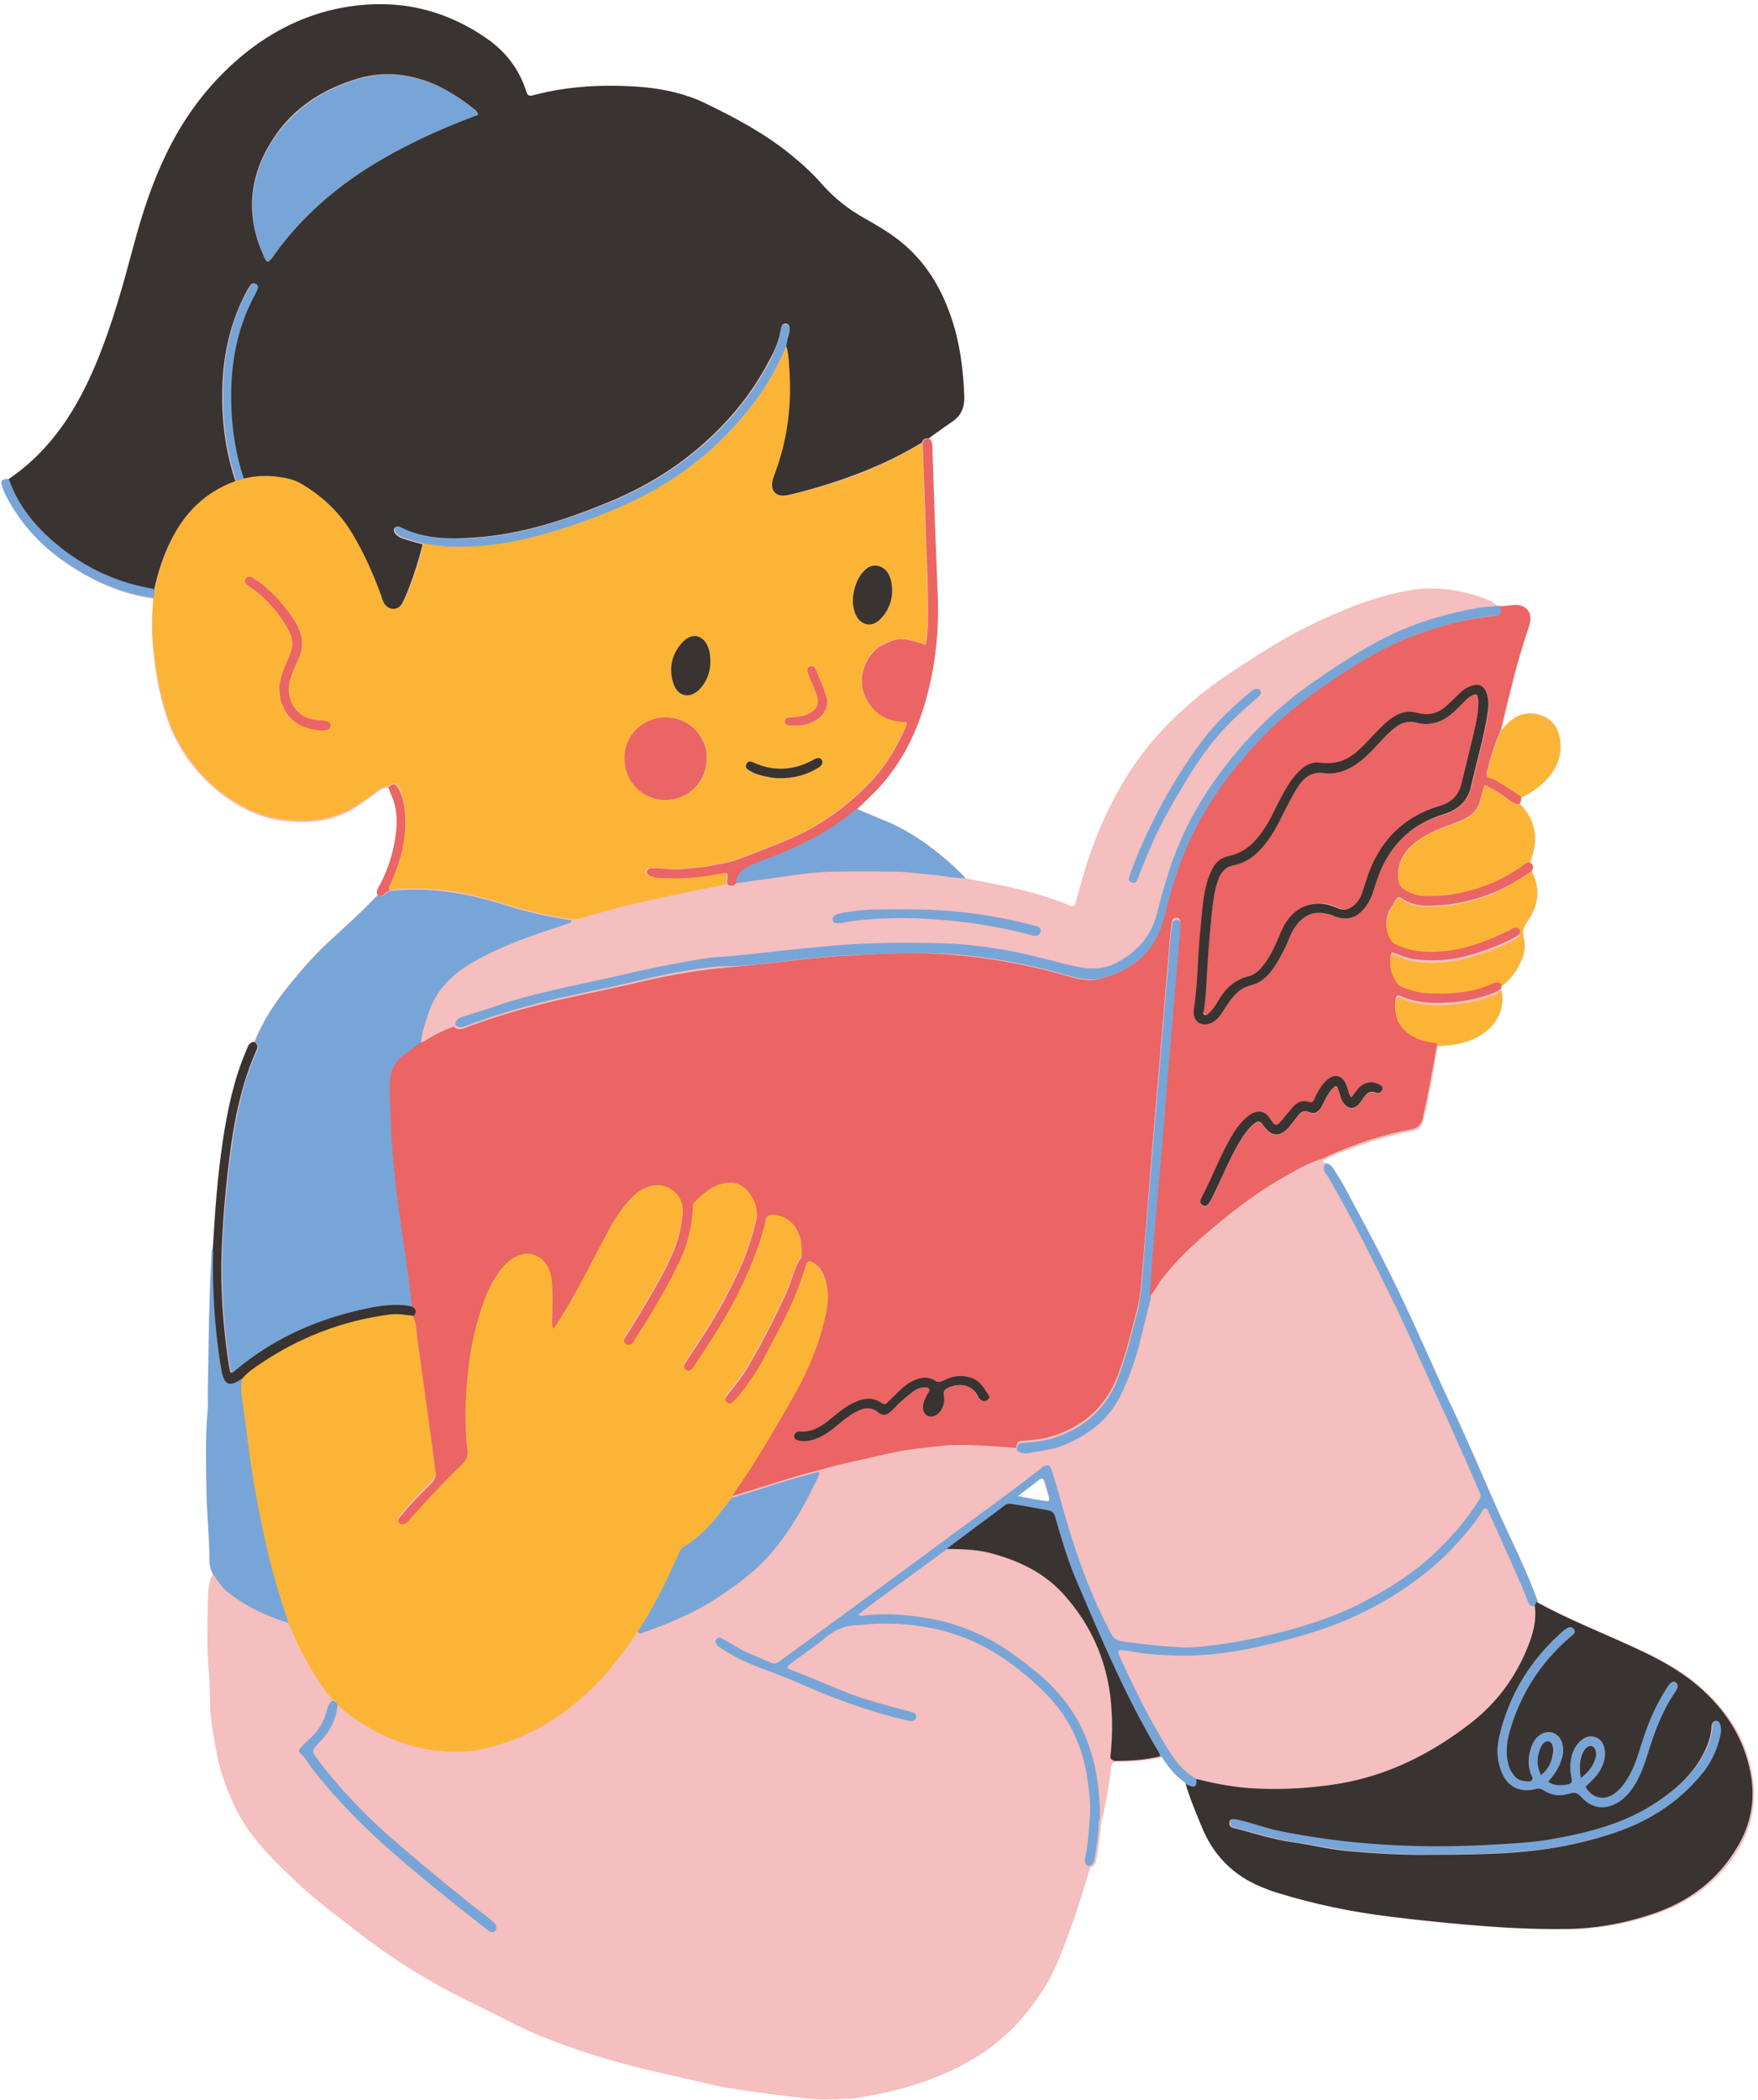 <?xml version="1.0" encoding="UTF-8"?><svg xmlns="http://www.w3.org/2000/svg" xmlns:xlink="http://www.w3.org/1999/xlink" height="501.1" preserveAspectRatio="xMidYMid meet" version="1.0" viewBox="-0.3 -1.0 419.7 501.1" width="419.7" zoomAndPan="magnify"><g><g id="change1_1"><path d="M196.9,499.9c-1.6,0-3.2-0.1-5-0.3c-7-0.8-13.1-1.6-18.7-2.5c-2.3-0.4-4.5-0.9-6.7-1.5 c-1.2-0.3-2.4-0.6-3.7-0.9c-7.9-1.7-17.2-4-26.2-7.1c-4.2-1.5-9.7-3.5-14.9-6.2c-1.7-0.9-3.4-1.7-5.2-2.6c-2.8-1.4-5.6-2.8-8.4-4.2 c-7.7-4-15.4-8.9-22.9-14.7c-1-0.8-2.1-1.6-3.1-2.4c-3.7-2.8-7.5-5.8-11-9l-0.9-0.8c-4.9-4.6-9.9-9.4-13.3-15.5 c-2.3-4.2-4-8.7-5-13.2c-0.8-3.7-1.4-7.3-1.8-10.9c-0.2-1.6-0.2-3.3-0.2-4.9c0-1.6,0-3.3-0.2-4.9c-0.5-4.8-0.4-9.7-0.3-14.4l0-2.5 c0-2.2,0.2-4.6,1.1-6.7c-0.5-1.1-0.7-2-0.7-3.1c0-3.1-0.2-6.2-0.4-9.2c-0.1-2.3-0.3-4.6-0.3-6.9c-0.2-6.3-0.3-12.6,0.2-18.9 c0.1-1.2,0.1-2.3,0.1-3.5c0-0.6,0-1.2,0-1.9c0-2.2,0.1-4.3,0.1-6.5c0.1-5.7,0.2-11.7,0.4-17.5c0.1-1.6,0.1-3.1,0.2-4.7 c0.1-1.4,0.1-2.8,0.2-4.1c0-0.4,0-0.8,0.3-1.1c0.4-7.2,1-16.6,2.4-25.9c1-6.4,2.4-14,5.5-21.3c0.1-0.2,0.1-0.3,0.2-0.5 c0.3-0.8,0.6-1.6,1.6-1.8c1.9-4.8,4.8-9.4,9-14.5c2.5-3.1,5.6-6.6,9.1-9.8l1.6-1.5c2.8-2.6,5.7-5.2,8.4-8c0.3-0.3,0.6-0.7,1-1 l0.4-0.4c-0.2-0.8,0-1.4,0.4-2c2.5-4.7,3.9-9.6,4.2-14.8c0.1-2.5-0.3-5-1.4-7.3c-0.1-0.3-0.3-0.7-0.4-1l-0.2-0.5 c-0.1,0-0.2,0-0.2,0c-1.1,0-2,0.7-2.8,1.3c-1.6,1.3-3.3,2.5-5,3.5c-3.6,2.3-7.7,3.4-12.7,3.4c-1.2,0-2.5-0.1-3.8-0.2 c-11.6-1.1-23.6-11.3-28-23.6c-1.8-5-3-10.6-3.6-16.9c-0.5-4.4-0.4-8.5,0-12.6c-7.6-1.1-14.8-4.1-22-9.3C9.2,128.8,5,124.2,2,118.8 c-0.6-1.1-1.3-2.3-1.7-3.6C0,114.4,0,114,0.2,113.7c0.2-0.3,0.7-0.4,1.7-0.4c9-6.1,15.7-15.1,21.1-28.2c3.5-8.6,5.9-17.1,8.7-27.5 c2.4-9.1,4.8-15.8,7.8-21.9c4.7-9.8,11.2-17.9,19.2-24.3C66.6,5.1,75.4,1.4,85,0.3C86.8,0.1,88.5,0,90.3,0c9.5,0,18.3,3,26.1,8.8 c4.3,3.2,7.3,7.3,8.8,12.1c0.3,0.8,0.6,1.1,1.2,1.1c0.2,0,0.4,0,0.7-0.1c5.6-1.5,11.5-2.2,18.1-2.2c2.6,0,5.3,0.1,8.1,0.3 c5.4,0.4,10.4,1.7,14.8,3.8c6.5,3.1,13.9,6.9,20.4,12.3c3,2.5,5.3,4.7,7.3,6.9c2.9,3.3,6.4,6.1,10.5,8.4c2.9,1.6,5.9,3.4,8.6,5.6 c6.1,5,10.3,11.8,12.8,20.8c1.3,4.5,2,9.6,2.2,15.8c0.1,2.8-0.8,4.8-3,6.2c-1.3,0.8-2.6,1.8-3.8,2.7c-0.6,0.4-1.1,0.8-1.7,1.2 c0.6,0.6,0.6,1.3,0.7,2c0,0,0.1,4.5,0.2,6.7c0.1,3.8,0.2,7.6,0.4,11.3c0.1,2.8,0.2,5.5,0.3,8.3c0.1,3.2,0.3,6.4,0.4,9.7 c0.3,9.2-0.9,18.1-3.5,26.5c-2.8,8.9-7.1,15.9-13.2,21.4c-0.6,0.5-1.1,1.1-1.7,1.6l-0.8,0.7l2.1,1c1.5,0.6,3.1,1.3,4.6,1.9 c4.5,1.8,8.9,4.6,13.5,8.3c1.8,1.5,4,3.4,5.9,5.5c-0.6-0.1-1.3-0.1-2.1-0.2c0.8,0.2,1.4,0.2,2.1,0.2l2.5,0.5 c1.9,0.4,3.8,0.7,5.6,1.1c4.9,1,10.6,2.4,16,4.6l0.7,0.3c0.3,0.1,0.5,0.2,0.7,0.2c0.4,0,0.7-0.3,0.9-1c0.6-2.4,1.4-4.9,2.1-7.3 l0.3-0.9c1.9-6.6,4.6-13,8.1-19c3.7-6.6,8.5-12.7,14.2-18c4-3.8,8.6-7.3,13.5-10.5c7.3-4.8,13.5-8.6,20.3-11.7 c7.9-3.6,14.5-5.9,20.8-7c1.7-0.3,3.4-0.5,5.2-0.5c2.9,0,5.9,0.4,9.1,1.2c1.9,0.5,3.7,1,5.4,1.9c0.1,0.1,0.2,0.1,0.3,0.2 c0.5,0.2,0.9,0.5,1.2,1l0.6,0.1l1-0.1c0.7-0.1,1.4-0.1,2.1-0.2c0.2,0,0.5,0,0.7,0c1.3,0,2.4,0.5,3,1.3c0.6,0.9,0.7,2.2,0.2,3.7 c-1.6,4.6-3,9.5-4.2,14.5c-0.5,2.2-1.1,4.5-1.6,6.7l-0.8,3.4c0.4-0.2,0.7-0.5,0.9-0.8c0.1-0.1,0.2-0.2,0.3-0.3 c1.6-1.8,3.5-2.8,5.6-2.8c0.8,0,1.6,0.1,2.5,0.4c2.9,0.9,4.7,3.5,4.8,7.1c0.1,2.9-0.9,5.5-3,7.9c-1.7,2-3.9,3.5-6.3,4.6 c0,0.6-0.1,1.1-0.4,1.7c3.3,3.3,4.3,7.4,3,12c-0.1,0.4-0.3,0.8-0.4,1.3l-0.2,0.6c0.4,0.3,0.6,0.5,0.7,0.8c0.1,0.4-0.1,0.9-0.3,1.3 c2.1,3.9,1.8,8-1,12c-0.9,1.3-1.3,2.3-0.9,3.9c0.6,2.1,0.2,4.3-1.3,6.9c-1,1.9-2.4,3.4-4,4.6l0,1c0.8,4.5-1.3,8.6-5.5,10.9 c-2.8,1.5-5.9,2.2-9.6,2.2h0l-0.1,0l-0.1,0.8c-1,5.5-2,11.3-3.3,16.9c-0.4,1.7-1.2,2.5-2.8,2.8c-6.2,1.2-12.5,3.2-19.2,6 c-0.5,0.2-1,0.4-1.4,0.7l-0.7,0.3l0.1,0.3l0.1,0.3c0.1,0,0.2,0,0.2,0c0,0,0,0,0.1,0c0.8,0,1.3,0.6,1.8,1.3c1.6,2.3,2.9,4.8,4.2,7.3 c0.3,0.6,0.6,1.2,1,1.8c4.1,7.6,8.1,15.4,11.9,23.4c1.9,4,3.7,8.1,5.5,12.1c1.8,3.9,3.6,8,5.5,12c2.5,5.3,4.9,10.7,7.2,15.9 c1.3,2.9,2.5,5.7,3.8,8.6c1,2.2,2,4.5,3.1,6.6c2.4,5.1,4.9,10.4,6.8,15.8c5.2,2.9,10.7,5.3,16,7.6c2.4,1.1,4.9,2.1,7.3,3.3 c5.9,2.7,10.7,5.2,14.9,8.8c6.8,5.7,11,12.1,12.7,19.7c1.7,7.2,0.6,13.9-3.1,19.9c-4.3,6.9-10.5,11.8-18.6,14.8 c-7.1,2.6-14.4,3.9-21.6,4c-0.6,0-1.2,0-1.8,0c-5.8,0-11.8-0.2-18.4-0.7c-6.9-0.5-14-1.2-21.8-2.2c-9.7-1.2-18.9-3.1-27.5-5.8 c-1-0.3-2-0.7-3-1.1l-0.3-0.1c-6.9-2.7-11.8-7.6-14.6-14.6l-0.5-1.3c-1.1-2.9-2.3-5.8-3.2-8.8c-1.9-1.3-3.6-3-5.1-5.3l-0.1-0.2 c-0.2-0.4-0.5-0.8-0.9-1c-3.8,1-7.7,1.1-10.6,1.1l-0.4,0c-0.7,0.1-1.1,0.4-1.2,1.3c-0.5,3.9-1.2,7.9-1.9,11.5 c-0.1,0.3-0.1,0.6-0.4,0.8c0,0.1,0,0.2,0,0.3l0,0.2c0,0.4,0,0.7-0.2,1c-0.1,2.5-0.5,5-0.9,7.5l-0.1,0.4c-0.2,1.1-0.4,2-1.5,2.2 c-2.4,8.2-4.9,15.6-7.7,22.4c-1.8,4.3-4.3,8.4-8.1,13c-5.4,6.6-12.8,11.6-22.4,15.2c-6.6,2.5-13.3,3.8-18.5,4.6 C200.8,499.8,198.9,499.9,196.9,499.9z M248.4,351.8c-0.2,0-0.4,0.1-0.7,0.3c-1.1,0.8-2.1,1.7-3.4,2.6l-1.7,1.3l2.2,0.5 c1.6,0.3,3.1,0.6,4.6,0.8c0.1,0,0.2,0,0.2,0c0.2,0,0.4-0.1,0.5-0.2c0.1-0.2,0.1-0.5,0-0.8l-0.4-1.2c-0.2-0.8-0.5-1.7-0.8-2.5 C248.9,352,248.7,351.8,248.4,351.8z" fill="#F4BFBE"/></g><g id="change2_1"><path d="M220.6,124.4c-0.2-6.6-0.5-13.1-0.7-19.7c-9,5.5-18.7,9.2-28.9,11.8c-1.1,0.3-2.3,0.6-3.5,0.8 c-2.3,0.4-3.7-1-3.3-3.3c0.1-0.6,0.3-1.3,0.6-1.9c3.1-8.3,4.1-16.8,3.4-25.6c-0.1-1.6-0.2-3.3-0.7-4.9c-2,4.6-4.4,9-7.4,13 c-8.4,11.4-19.3,19.7-32.3,25.3c-7.9,3.4-16.1,6.3-24.5,8c-5.6,1.2-11.3,1.7-17.1,1.4c-1.8-0.1-3.5-0.4-5.3-0.7 c-0.9,3.6-2,7.1-3.3,10.5c-0.5,1.2-0.9,2.5-1.6,3.6c-0.9,1.7-3.1,1.8-4.2,0.1c-0.4-0.6-0.6-1.3-0.8-2c-1.9-5.1-4.1-10-6.9-14.8 c-2.9-4.8-6.7-8.5-11.4-11.4c-1.5-1-3.2-1.6-4.9-1.9c-3.2-0.5-6.4-0.5-9.6,0.2c-0.7,0.4-1.4,0.5-2.1,0.6 c-7.2,2.6-12.2,7.6-15.5,14.4c-1.8,3.7-3,7.6-3.9,11.5c-0.1,0.7-0.2,1.4-0.3,2.1c-0.5,4.2-0.4,8.4,0,12.6 c0.6,5.8,1.7,11.4,3.6,16.9c4.2,11.8,15.9,22.5,28,23.6c5.8,0.6,11.4,0,16.5-3.2c1.7-1.1,3.4-2.3,5-3.5c0.9-0.7,1.8-1.4,3-1.3 c1.2-1,1.7-1,2.4,0.3c1.1,1.9,1.5,4.1,1.6,6.3c0.4,5.7-1.1,11.1-3.4,16.3c-0.2,0.5-1,1.1-0.3,1.8c9.3-1,18.2,0.5,27.1,3.3 c5.3,1.7,10.7,2.9,16.1,3.7c1.8,0.2,3.4-0.5,5-1c8.1-2.3,16.4-4.1,24.7-5.8c2.5-0.5,5-1,7.5-1.5c-0.3-0.6-0.2-1.1-0.1-1.7 c0.1-1-0.1-1.2-1.1-1c-2,0.4-4,0.6-6,0.9c-3.2,0.4-6.3,0.3-9.5,0.2c-0.6,0-1.3-0.3-1.9-0.5c-0.4-0.2-0.8-0.6-0.7-1.1 c0.1-0.5,0.6-0.7,1-0.7c1.1,0,2.1,0,3.2,0.1c2.8,0.5,5.6-0.1,8.5-0.3c1.8-0.1,3.6-0.6,5.4-0.9c2.7-0.5,5.2-1.5,7.7-2.5 c3.8-1.5,7.6-2.9,11.3-4.7c6.5-3.3,12.3-7.7,17.2-13.1c3.3-3.7,5.7-7.9,7.7-12.4c0.1-0.3,0.3-0.6,0.1-1.1c-3.6,0-6.8-1.2-8.9-4.4 c-1.6-2.4-2.2-5.1-1.4-7.9c0.9-3.2,2.9-5.5,5.9-6.7c2.8-1.2,4-1,9,0.6c0.6-2.8,0.6-5.7,0.6-8.6c0-1.3-0.1-2.6-0.1-3.9 C221.1,135.1,220.7,129.7,220.6,124.4z M78.6,172.3c-0.3,1.1-1.2,1-2.1,1c-5.8-0.3-8.6-3.2-9.8-7.3c-0.2-0.8-0.2-1.6-0.3-2.8 c0-1.5,0.6-3.3,1.3-5.1c0.4-1,0.9-2.1,1.3-3.1c0.8-1.9,0.6-3.7-0.3-5.5c-2.1-3.8-4.9-7.2-8.4-9.8c-0.4-0.3-0.9-0.6-1.3-0.9 c-0.5-0.4-1.1-0.9-0.7-1.6c0.5-0.8,1.2-0.7,1.9-0.2c0.9,0.6,1.9,1.2,2.7,1.9c2.7,2.4,5.1,5.1,7.1,8.2c1.9,3,2.5,6.1,0.8,9.5 c-0.7,1.5-1.4,3.1-1.9,4.8c-0.9,3.5,0.5,7,3.5,8.6c1.3,0.7,2.7,0.8,4.2,0.9C78.1,171.1,78.8,171.5,78.6,172.3z M168.5,180.1 c0,5.4-4.4,9.8-9.8,9.8c-5,0-9.8-3.7-9.9-9.8c-0.1-6,4.8-10,9.9-9.9C165.3,170.3,168.7,175.9,168.5,180.1z M166.7,163.5 c-2.3,2.3-5.1,1.8-6.2-1.3c-1.2-3.6-0.5-7.1,2.1-9.9c2.2-2.4,5-1.7,6.2,1.3c0.4,1.1,0.5,2.2,0.5,3.6 C169.2,159.4,168.5,161.6,166.7,163.5z M195.5,181.9c-0.2,0.2-0.4,0.3-0.7,0.4c-2.7,1.6-5.7,2.5-9.3,2.4c-1.4,0-3.3-0.4-5-0.9 c-0.6-0.2-1.1-0.4-1.6-0.7c-0.7-0.4-1.6-0.8-1.1-1.8c0.5-1,1.3-0.5,2-0.2c4.4,1.9,8.8,1.8,13.2-0.4c0.5-0.2,0.9-0.5,1.4-0.7 c0.5-0.2,1.1-0.2,1.4,0.4C196.2,181.1,195.9,181.5,195.5,181.9z M194.5,170.9c-1.5,0.9-3.1,1.3-4.9,1.2c-0.4,0-0.9,0-1.4,0 c-0.6-0.1-1.2-0.4-1.1-1.1c0-0.6,0.5-0.9,1.1-0.9c1.1,0,2.1-0.2,3.1-0.4c0.8-0.1,1.5-0.5,2.2-0.9c1.4-0.9,1.8-2.3,1.2-4 c-0.5-1.4-1.1-2.8-1.7-4.2c-0.1-0.4-0.3-0.7-0.4-1.1c-0.2-0.7-0.2-1.4,0.6-1.6c0.7-0.2,1.1,0.3,1.3,0.9c0.9,2.1,1.8,4.2,2.5,6.4 C197.8,167.4,196.6,169.7,194.5,170.9z M210.1,146.5c-2.2,2.5-5.2,1.8-6.3-1.3c-0.3-0.9-0.5-1.9-0.5-2.9c0.1-2.3,0.7-4.4,2-6.3 c0.6-0.7,1.2-1.4,2.1-1.8c1.4-0.6,2.7-0.3,3.8,0.8c0.7,0.8,1.1,1.8,1.3,2.8C213.1,141.2,212.3,144.1,210.1,146.5z M365.3,206.9 c2.3,4.2,1.6,8.3-1,12c-0.9,1.3-1.3,2.3-0.9,3.9c0.7,2.5-0.1,4.8-1.3,7c-1,1.8-2.3,3.4-4,4.6c-0.7-0.4-1.3-0.5-2-0.1 c-5.1,2.3-10.4,2.6-15.9,2.3c-2.1-0.1-4.1-0.8-6.1-1.6c-0.6-0.3-0.9-0.8-1.2-1.3c-1.4-2.1-1.6-4.4-1-6.9c1.7,0.5,3.3,1.3,5,1.6 c4.6,0.7,9.2,0.4,13.7-0.9c3.5-1,6.9-2.3,10.1-3.9c0.5-0.3,1-0.6,1.5-0.9c0.4-0.3,0.5-0.8,0.3-1.2c-0.3-0.5-0.7-0.6-1.2-0.5 c-0.5,0.2-1,0.4-1.4,0.7c-4.2,2-8.5,3.8-13.2,4.6c-4.7,0.7-9.3,0.8-13.7-1.3c-0.7-0.3-1.1-0.7-1.4-1.3c-1.2-2.2-1.2-4.5-0.3-6.8 c0.4-0.8,0.8-1.7,1.3-2.4c0.9-1.4,0.9-1.4,2.3-0.5c2.1,1.3,4.4,1.5,6.7,1.4c5-0.1,9.8-1.2,14.4-3 C359.4,210.8,362.4,208.9,365.3,206.9z M333.6,207c0.3-3.3,2.3-5.7,4.9-7.5c1.7-1.2,3.6-2.1,5.6-2.9c1.6-0.6,3.2-1.2,4.8-1.9 c2.2-0.9,3.7-2.4,4.3-4.8c0.3-1.1,0.6-2.3,1-3.5c2.3,1,4.2,2.3,6.1,3.7c0.7,0.5,1.4,1.1,2.3,0.8c3.4,3.4,4.3,7.5,3,12 c-0.2,0.6-0.4,1.2-0.6,1.9c-0.7,0-1.2,0.4-1.7,0.8c-5.2,3.7-10.9,5.9-17.2,6.9c-2,0.3-4.1,0.3-6.1,0.3c-1.9,0-3.7-0.7-5.2-1.7 C333.4,210.3,333.4,208.6,333.6,207z M372.2,176.8c0.1,3.1-1,5.7-3,7.9c-1.8,2-3.9,3.5-6.3,4.6c-1.5-1-2.9-2-4.4-2.9 c-0.7-0.4-1.4-0.8-2-1.2c-0.6-0.4-1.5-0.1-1.8-1c-0.2-0.7,0.2-1.3,0.4-1.9c0.7-3.1,1.8-6.1,3-9.1c0.5-0.3,0.7-0.7,1.1-1.1 c2.2-2.5,5-3.4,8.2-2.4C370.4,170.6,372.1,173.3,372.2,176.8z M358.2,235.4c0.9,4.7-1.5,8.8-5.6,11c-3,1.6-6.3,2.2-9.7,2.2 c-2.7-0.4-5.3-0.9-7.4-2.8c-2.5-2.1-2.9-4.9-2.5-7.9c0.1-0.9,0.6-0.9,1.3-0.6c3.1,1.4,6.5,1.7,9.8,1.6c4.1-0.1,8.2-0.8,12.1-2.3 C356.9,236.3,357.6,235.9,358.2,235.4z M196.5,303.9c0.9,2.5,1.1,5.2,0.6,7.8c-1.4,7.5-4.3,14.5-8.1,21.1c-4.5,7.8-9,15.7-14.2,23 c-0.1,0.2-0.1,0.4-0.2,0.5c-0.6,0.5-0.9,1.1-1.4,1.7c-2.9,3.9-6,7.5-10.2,10c-0.7,0.4-0.9,1.1-1.2,1.7c-2.8,6.4-5.9,12.7-9.8,18.6 c-3.6,5.1-7.1,10.1-11.7,14.3c-7.5,7.1-16.3,12-26.5,14c-3.6,0.7-7.3,0.5-11,0c-7.6-1.1-14.3-4.3-20.3-8.9 c-0.8-0.6-1.6-1.4-2.4-2.1c-0.2-0.6-0.6-0.9-1.2-1.1c-3.6-4.6-6.5-9.6-8.9-14.9c-0.5-1.1-1-2.3-1.5-3.4c-1.8-5.4-3.5-10.7-4.8-16.2 c-2.2-9.2-4-18.5-5.1-27.9c-0.4-3.1-0.8-6.2-1.3-9.4c-0.3-1.7-0.3-3.4,0-5.1c1.2-1.3,2.6-2.4,4.1-3.4c9.4-6.4,19.7-10.4,31-11.9 c2-0.3,3.9,0.2,5.9,0.3c0.8,1.6,0.8,3.3,1,5c1.1,7.7,2.1,15.5,3.2,23.2c0.4,3,0.8,6,1.2,9c0.1,1-0.1,1.7-0.8,2.5 c-2.4,2.4-4.8,4.7-6.9,7.3c-0.3,0.4-0.6,0.7-0.9,1c-0.3,0.5-0.5,1,0,1.4c0.5,0.4,1,0.3,1.5,0c0.4-0.3,0.8-0.7,1.1-1.1 c4-4.6,8.2-9,12.5-13.2c0.9-0.9,1.2-1.7,1.1-3.1c-0.8-6.5-0.5-13,0.2-19.5c0.6-5.2,1.7-10.2,3.4-15.2c1-3,2.4-5.8,4.3-8.4 c1.2-1.5,2.6-2.8,4.5-3.5c2.6-0.9,5.2,0.1,6.6,2.5c0.8,1.3,1.1,2.8,1.2,4.3c0.2,3,0.1,6,0,9.1c0,0.5,0,1,0.3,1.7 c0.9-1.3,1.8-2.7,2.6-4c3.7-6.1,6.8-12.5,10.2-18.8c1.7-3.3,3.7-6.4,6.4-9c1.2-1.1,2.5-1.9,4.1-2.3c3.9-1,7.8,2,7.6,6 c-0.1,3.2-0.9,6.4-2.1,9.4c-2.1,5.1-4.9,9.7-7.7,14.4c-1.2,2-2.4,3.9-3.6,5.9c-0.2,0.3-0.4,0.5-0.5,0.8c-0.2,0.4-0.1,0.8,0.2,1.1 c0.4,0.4,0.8,0.4,1.3,0.2c0.4-0.2,0.6-0.5,0.8-0.9c3.7-5.8,7.3-11.7,10.4-18c2.2-4.4,3.5-9.1,3.6-14c0-0.4,0.1-0.6,0.3-0.9 c2-2.2,4.3-4.1,7.4-4.7c1.9-0.3,3.6,0.1,4.9,1.4c2.1,2.1,3.2,4.7,2.5,7.7c-1.4,6.2-3.9,12-6.9,17.6c-2.8,5.4-6.1,10.5-9.5,15.5 c-0.2,0.3-0.4,0.7-0.6,1c-0.3,0.5-0.2,1,0.3,1.4c0.5,0.4,1,0.1,1.4-0.3c0.3-0.3,0.5-0.6,0.7-0.9c4-6.1,8-12.1,11.1-18.7 c2.2-4.6,4.1-9.3,5.4-14.2c0.1-0.4,0.2-0.8,0.3-1.2c0.2-1.4,0.6-1.8,2-1.7c2.2,0.2,4,1.1,5.3,3.1c1.3,2.1,1.5,4.3,1.4,6.7 c0,0.1,0,0.3-0.1,0.4c-1.8,2.5-2.2,5.6-3.5,8.3c-2.8,6.2-5.9,12.2-9.4,18.1c-1.1,1.9-2.5,3.7-3.9,5.4c-0.4,0.5-0.7,0.9-1.1,1.4 c-0.3,0.5-0.3,1,0.2,1.4c0.5,0.4,1,0.2,1.4-0.2c0.5-0.5,1-1,1.5-1.6c2.1-2.7,4.1-5.5,5.7-8.5c2.9-5.6,6.1-11.1,8.3-17 c0.7-1.8,1.4-3.7,1.9-5.6c0.3-0.9,0.7-1,1.4-0.7C195,301.1,195.9,302.4,196.5,303.9z" fill="#FCB436"/></g><g id="change1_2"><path d="M259,422.2c0.7,3.8,1.1,7.6,0.7,11.4c-0.3,2.9-0.5,5.8-1,8.6c-0.2,0.8-0.1,1.6,0.7,2.1 c-2.2,7.6-4.7,15.1-7.7,22.4c-2,4.8-4.9,9-8.1,13c-6,7.3-13.7,12-22.4,15.2c-6,2.2-12.2,3.6-18.5,4.6c-3.6,0.6-7.2,0.6-10.8,0.2 c-6.3-0.7-12.5-1.5-18.7-2.5c-3.5-0.6-6.9-1.6-10.4-2.3c-8.9-2-17.7-4.1-26.2-7.1c-5.1-1.8-10.1-3.7-14.9-6.2 c-4.5-2.3-9.1-4.5-13.6-6.8c-8.1-4.2-15.7-9.1-22.9-14.7c-4.8-3.7-9.7-7.3-14.1-11.4c-5.2-5-10.6-9.9-14.2-16.4 c-2.3-4.2-4-8.6-5.1-13.2c-0.8-3.6-1.4-7.2-1.8-10.9c-0.3-3.3-0.1-6.6-0.4-9.8c-0.6-5.7-0.3-11.3-0.3-17c0-2.3,0.2-4.6,1.1-6.7 c1.1,1.5,2,3.1,3.4,4.3c4.4,3.6,9.4,5.9,14.8,7.6c0.5,1.1,1,2.3,1.5,3.4c2.4,5.3,5.3,10.3,8.9,14.9c-0.7,0.5-1.1,1.2-1.3,2.1 c-0.6,2.6-1.9,4.9-3.9,6.8c-0.8,0.7-1.5,1.4-2.3,2.2c-0.5,0.5-0.8,1.1-0.2,1.5c1.3,1.1,2,2.6,3,3.9c5.3,6.7,11.2,12.8,17.5,18.4 c7.6,6.8,15.6,13.1,23.6,19.4c0.4,0.3,0.7,0.6,1.1,0.8c0.4,0.2,0.9,0.3,1.3-0.1c0.4-0.4,0.3-0.9,0.2-1.3c-0.2-0.6-0.7-0.9-1.2-1.3 c-7.4-5.7-14.6-11.6-21.7-17.7c-7.2-6.1-13.8-12.8-19.5-20.3c-1.8-2.4-1.8-2.4,0.3-4.6c2.4-2.4,3.8-5.3,4.2-8.7 c0.8,0.7,1.6,1.4,2.4,2c6.1,4.6,12.7,7.8,20.3,8.9c3.7,0.5,7.3,0.7,11,0c10.2-2.1,18.9-7,26.5-14c4.5-4.2,8.1-9.3,11.7-14.3 c0.6,0.8,1.2,0.2,1.8,0c6.7-2.3,13.2-5.2,19-9.3c4.1-2.9,8-6,11.2-9.9c4.4-5.2,7.7-11.1,10.6-17.2c0.3-0.6,0.7-1.1,0.5-1.9 c3-0.9,6.1-1.6,9.2-2.3c4.2-0.9,8.3-2,12.5-2.6c2.6-0.4,5.2-0.6,7.8-0.9c2.7-0.3,5.4-0.2,8.1-0.1c3.1,0.1,6.3,0.4,9.4,0.6 c0.6,0.7,1.5,0.9,2.4,0.8c3-0.5,6-0.8,8.8-1.9c5.2-2.2,9.7-5.2,12.7-10.2c1.4-2.4,2.4-4.9,3.4-7.5c2.1-5.6,3.1-11.4,4.7-17.1 c1.1-1,1.7-2.5,2.6-3.7c2.9-3.9,6.3-7.2,9.9-10.4c5.9-5.1,12-10,18.8-13.9c3.2-1.8,6.3-3.8,9.9-4.8c0.1,0.2,0.1,0.4,0.2,0.5 c-0.6,0.7-0.6,1.4,0,2.2c0.5,0.7,1,1.4,1.4,2.2c5.5,9.6,10.4,19.4,15.2,29.3c3.6,7.4,6.8,15,10.3,22.4c3.4,7.3,6.7,14.8,9.9,22.2 c0.4,0.8,0.3,1.4-0.2,2.1c-3,4.8-6.7,9-10.9,12.9c-4.7,4.4-10.1,7.8-15.7,10.8c-6.7,3.5-13.8,6-21.1,7.8 c-5.4,1.4-10.9,2.5-16.5,3.1c-2.3,0.2-4.6,0.5-6.9,0.4c-3.9-0.2-7.7-0.7-11.6-1.1c-4.4-0.5-4.4-0.6-6.3-4.7 c-0.1-0.2-0.2-0.4-0.3-0.5c-4.5-9.1-7.7-18.7-10.4-28.5c-0.7-2.5-1.4-4.9-2.2-7.4c-0.3-1.1-1-1.4-1.9-1c-0.3,0.1-0.5,0.4-0.8,0.6 c-7.3,5.7-14.9,11.1-22.3,16.6c-9.6,7.1-19.3,14.2-29,21.3c-3.6,2.6-7.2,5.3-10.8,7.9c-0.6,0.5-1.2,0.9-2.2,0.5 c-2.6-1.2-5.4-2.1-7.9-3.6c-1.2-0.7-2.5-1.5-3.8-2.2c-0.5-0.3-1-0.2-1.4,0.2c-0.4,0.5-0.1,1,0.2,1.4c0.2,0.3,0.6,0.5,0.9,0.7 c2.2,1.5,4.5,2.8,6.9,3.7c4.1,1.7,8.2,3.1,12.3,4.9c8,3.5,16.1,6.5,24.6,8.5c0.6,0.1,1.2,0.3,1.7,0.3c0.6,0,1-0.2,1.1-0.9 c0.1-0.5-0.1-0.9-0.6-1.1c-0.5-0.2-1.1-0.4-1.7-0.5c-4.3-1.1-8.7-2.2-12.9-3.8c-5-1.8-9.9-4.1-14.8-6c-0.3-0.1-0.7-0.2-0.7-0.7 c0.4-0.3,0.8-0.7,1.3-1.1c2.6-2,5.4-3.8,7.9-5.9c2.3-1.9,4.7-2.9,7.7-2.9c0.1,0,0.1,0,0.2,0c5.9-0.7,11.8-0.4,17.7,0.8 c7.2,1.5,13.7,4.6,19.5,9.1c3.6,2.8,7.1,5.7,9.9,9.3C255.6,410.8,257.9,416.2,259,422.2z M102.2,246.8c-0.7,0.4-1.3,0.9-2.1,1 c0.1-2.5,1-4.9,1.8-7.2c2-5.9,6.3-9.7,11.5-12.6c6.2-3.4,12.9-5.7,19.7-8c0.8-0.3,1.6-0.5,2.4-0.8c0.4-0.1,0.5-0.4,0.5-0.7 c1.8,0.2,3.4-0.5,5-1c8.1-2.3,16.4-4.1,24.7-5.8c2.5-0.5,5-1,7.5-1.5c0.7,0.5,1.4,0.4,1.9-0.3c3.6-0.5,7.1-1,10.7-1.5 c4.2-0.6,8.3-1.2,12.5-1.3c4.9-0.1,9.9-0.1,14.8,0c2.9,0,5.8,0.5,8.6,0.7c2.8,0.2,5.6,0.9,8.4,0.9c2.7,0.5,5.4,1,8.1,1.6 c5.5,1.1,10.9,2.5,16,4.6c0.2,0.1,0.5,0.2,0.7,0.3c0.8,0.3,1.3,0.2,1.6-0.8c0.7-2.7,1.5-5.4,2.3-8.1c2-6.6,4.7-13,8.1-19 c3.8-6.8,8.6-12.8,14.2-18c4.2-3.9,8.7-7.4,13.5-10.5c6.6-4.3,13.2-8.4,20.3-11.7c6.7-3.1,13.6-5.7,20.9-7 c4.8-0.9,9.5-0.4,14.2,0.8c1.8,0.5,3.7,1,5.4,1.9c0.6,0.3,1.2,0.5,1.5,1.2c-1.2,0.4-2.5,0.2-3.7,0.4c-8,1.3-15.6,3.5-22.9,7.1 c-6,3-11.6,6.7-17.1,10.5c-8.2,5.6-15.3,12.5-21.4,20.3c-4.3,5.6-8,11.6-10.8,18.1c-2.4,5.5-4,11.3-5.5,17.1 c-1.4,5.4-4.6,9-9.4,11.6c-3.1,1.7-6.3,1.8-9.6,1.1c-5.6-1.2-11.1-2.9-16.7-3.9c-5.2-0.9-10.4-1.6-15.7-1.7 c-8.8-0.2-17.6-0.2-26.4,0.6c-3.5,0.3-6.9,0.7-10.4,1c-4.6,0.5-9.3,1.1-13.9,1.5c-1.7,0.1-3.4,0.2-5.1,0.4 c-7.7,1.2-15.4,2.8-23,4.6c-9.2,2.1-18.4,3.7-27.4,6.8c-2.6,0.9-5.1,1.6-7.7,2.5c-0.9,0.3-2.1,0.5-2.2,2 C106.2,244.6,104.1,245.6,102.2,246.8z M269.1,208.4c-0.1,0.6,0.3,1,0.8,1.2c0.5,0.2,0.9,0,1.2-0.5c0.3-0.5,0.5-1.1,0.7-1.6 c1.7-4.4,3.5-8.8,5.8-13c1.4-2.7,3-5.4,4.6-8.1c3.2-5.4,6.7-10.5,11.2-15c2-2,4.1-3.9,6.3-5.7c0.4-0.4,0.9-0.7,1-1.4 c0-0.5-0.2-0.9-0.8-0.9c-0.6-0.1-1,0.2-1.4,0.5c-4.4,3.6-8.5,7.5-11.9,12c-7.1,9.6-12.7,20-16.9,31.1 C269.3,207.5,269.1,208,269.1,208.4z M198.6,218.6c0.1,0.7,0.7,0.7,1.2,0.7c0.4,0,0.8,0,1.2-0.1c4.1-0.8,8.2-1,12.4-1.1 c3.7-0.1,7.4,0.1,11,0.4c2.7,0.2,5.5,0.5,8.2,0.9c4.5,0.7,8.9,1.5,13.3,2.7c0.3,0.1,0.6,0.2,1,0.2c0.7,0,1.2-0.3,1.3-1 c0.2-0.7-0.3-1.1-0.9-1.3c-0.6-0.1-1.1-0.3-1.7-0.4c-10-2.6-20.1-3.7-30.4-3.6c-4.1,0-8.2-0.1-12.2,0.5c-1.2,0.2-2.3,0.3-3.5,0.7 C198.8,217.4,198.4,217.9,198.6,218.6z M264.7,418c0.4-3.5,0.5-7,0.3-10.4c-0.5-10.9-4.4-20.4-11.7-28.4c-4.8-5.2-11-8-17.7-9.7 c-3.3-0.8-6.6-0.8-10-0.9c-3.5,2.6-7,5.2-10.5,7.7c-3.5,2.6-7.1,5.1-10.7,8c0.5,0.1,0.7,0.2,0.9,0.2c5.4-0.8,10.8-0.3,16.1,0.6 c6.8,1.2,13.1,3.8,18.9,7.7c2.7,1.9,5.3,3.9,7.8,6c5.1,4.5,9,9.7,11.3,16.2c2.1,5.8,2.8,11.8,2.8,17.8c0.3-0.2,0.3-0.5,0.4-0.9 c0.8-3.8,1.5-7.7,1.9-11.5c0.1-0.8,0.5-1.1,1.2-1.3C265.2,418.9,264.6,418.9,264.7,418z M261.9,434.3c0.4-0.3,0.3-0.8,0.3-1.2 C261.8,433.4,261.8,433.8,261.9,434.3z M366.1,382.1c-1.6,0.5-1.9-0.7-2.3-1.8c-2.7-6.6-5.8-13.1-8.7-19.7c-0.3-0.6-0.5-1.3-1-1.8 c-0.5,0-0.7,0.3-0.9,0.6c-1.9,3.2-4.4,6-7,8.8c-4.5,4.8-9.7,8.7-15.3,12.1c-6,3.6-12.4,6.4-19.1,8.4c-7.7,2.3-15.4,4.2-23.5,5 c-5.5,0.5-10.9,0.3-16.3-0.3c-1.8-0.2-3.6-0.7-5.3-0.6c-0.2,0.5-0.1,0.7,0,1c3.3,7.3,6.8,14.5,11,21.4c2,3.3,4.1,6.5,7.6,8.3 c4.7,1.1,9.5,2,14.4,2.3c6.7,0.3,13.3,0,19.9-1.2c11.7-2,21.9-7.2,31.2-14.4c6.2-4.8,10.7-10.9,13.6-18.1 C365.7,388.9,366.5,385.6,366.1,382.1z" fill="#F4BFBE"/></g><g id="change3_1"><path d="M54.6,325.3c-1.4-9.1-2.1-18.3-1.8-27.5c0.1-4.9,0.5-9.7,1-14.6c0.6-6,1.3-12,2.5-18 c1.1-5.2,2.4-10.4,4.7-15.2c0.4-0.9,0.7-1.8-0.5-2.3c2.1-5.4,5.3-10.1,9-14.5c2.8-3.4,5.8-6.8,9.1-9.8c3.4-3.1,6.8-6.2,10-9.4 c0.5-0.5,0.9-1,1.3-1.4c0.6,0.3,1.3,0.4,1.7-0.2c0.3-0.4,0.8-0.6,1.3-0.8c9.3-1,18.2,0.5,27.1,3.3c5.3,1.7,10.7,2.9,16.1,3.7 c0,0.4-0.2,0.6-0.5,0.7c-0.8,0.3-1.6,0.5-2.4,0.8c-6.7,2.2-13.4,4.5-19.7,8c-5.3,2.9-9.5,6.7-11.5,12.6c-0.8,2.4-1.6,4.7-1.8,7.2 c-1.2,1.1-2.6,2-3.9,3c-2.6,2-3.3,4.8-3.2,7.8c0.1,2.8,0.2,5.6,0.3,8.5c0.4,9.4,1.6,18.7,3,28c0.8,5.3,1.5,10.5,2.1,15.8 c-1.1-0.3-2.2-0.4-3.3-0.4c-3.2-0.1-6.4,0.6-9.6,1.3c-10.9,2.6-20.7,7.1-29.3,14.3c-0.3,0.3-0.6,0.7-1.2,0.5 C54.8,326.2,54.7,325.7,54.6,325.3z M266.8,392.8c-0.2,0.5-0.1,0.7,0,1c3.3,7.3,6.8,14.5,11,21.4c2,3.3,4.1,6.5,7.6,8.3 c0.2,1.8-0.3,2.2-1.8,1.5c-0.3-0.1-0.6-0.3-0.8-0.5c-2.1-1.4-3.7-3.2-5.1-5.3c-0.3-0.4-0.5-0.9-1-1.2c-0.1-0.3-0.2-0.6-0.3-0.9 c-7.8-13-13.7-26.9-19.7-40.8c-2.1-4.9-3.6-10.1-5.1-15.3c-0.3-0.9-0.6-1.3-1.7-1.5c-2.9-0.6-5.8-1.1-8.7-1.5 c-0.6-0.1-1.1-0.1-1.6,0.3c-4.6,3.5-9.3,6.9-13.9,10.4c-3.5,2.6-7,5.2-10.5,7.7c-3.5,2.6-7.1,5.1-10.7,8c0.5,0.1,0.7,0.2,0.9,0.2 c5.4-0.8,10.8-0.3,16.1,0.6c6.8,1.2,13.1,3.8,18.9,7.7c2.7,1.9,5.3,3.9,7.8,6c5.1,4.5,9,9.7,11.3,16.2c2.1,5.8,2.8,11.8,2.8,17.8 c0,0.1,0,0.1,0,0.2c-0.4,0.3-0.3,0.8-0.3,1.2c-0.1,2.6-0.5,5.2-0.9,7.8c-0.2,1-0.3,2-1.6,2.2c-0.9-0.5-0.9-1.3-0.7-2.1 c0.6-2.8,0.8-5.7,1-8.6c0.4-3.8-0.1-7.6-0.7-11.4c-1.1-6-3.4-11.5-7.2-16.2c-2.9-3.6-6.3-6.5-9.9-9.3c-5.8-4.5-12.3-7.6-19.5-9.1 c-5.8-1.2-11.7-1.5-17.7-0.8c-0.1,0-0.1,0-0.2,0c-2.9,0-5.4,1-7.7,2.9c-2.5,2.1-5.3,3.9-7.9,5.9c-0.5,0.3-0.9,0.7-1.3,1.1 c0,0.5,0.4,0.6,0.7,0.7c5,1.9,9.8,4.1,14.8,6c4.2,1.5,8.5,2.7,12.9,3.8c0.6,0.1,1.1,0.3,1.7,0.5c0.5,0.2,0.7,0.6,0.6,1.1 c-0.1,0.6-0.6,0.9-1.1,0.9c-0.6,0-1.2-0.2-1.7-0.3c-8.5-2-16.6-5-24.6-8.5c-4-1.8-8.2-3.2-12.3-4.9c-2.4-1-4.7-2.3-6.9-3.7 c-0.3-0.2-0.7-0.4-0.9-0.7c-0.3-0.4-0.6-0.9-0.2-1.4c0.4-0.5,1-0.5,1.4-0.2c1.3,0.7,2.5,1.4,3.8,2.2c2.5,1.5,5.3,2.4,7.9,3.6 c0.9,0.4,1.5,0,2.2-0.5c3.6-2.6,7.2-5.3,10.8-7.9c9.7-7.1,19.3-14.1,29-21.3c7.5-5.5,15-10.9,22.3-16.6c0.3-0.2,0.5-0.5,0.8-0.6 c0.9-0.5,1.5-0.2,1.9,1c0.8,2.5,1.5,4.9,2.2,7.4c2.7,9.8,5.9,19.4,10.4,28.5c0.1,0.2,0.2,0.4,0.3,0.5c1.9,4.1,1.9,4.2,6.3,4.7 c3.8,0.5,7.7,0.9,11.6,1.1c2.3,0.1,4.6-0.1,6.9-0.4c5.6-0.6,11-1.7,16.5-3.1c7.3-1.8,14.4-4.2,21.1-7.8c5.6-3,11-6.4,15.7-10.8 c4.2-3.9,7.9-8.1,10.9-12.9c0.5-0.8,0.6-1.3,0.2-2.1c-3.2-7.4-6.5-14.8-9.9-22.2c-3.5-7.4-6.7-15-10.3-22.4 c-4.8-9.9-9.7-19.7-15.2-29.3c-0.4-0.7-0.9-1.5-1.4-2.2c-0.5-0.8-0.5-1.5,0-2.2c1-0.1,1.5,0.5,2,1.3c2,2.9,3.5,6,5.2,9.1 c4.2,7.7,8.2,15.5,11.9,23.4c3.8,8,7.2,16.1,11,24c3.8,8.1,7.3,16.3,10.9,24.5c3.3,7.4,7.1,14.7,9.8,22.4c-0.1,0.3-0.3,0.6-0.4,0.8 c-1.6,0.5-1.9-0.7-2.3-1.8c-2.7-6.6-5.8-13.1-8.7-19.7c-0.3-0.6-0.5-1.3-1-1.8c-0.5,0-0.7,0.3-0.9,0.6c-1.9,3.2-4.4,6-7,8.8 c-4.5,4.8-9.7,8.7-15.3,12.1c-6,3.6-12.4,6.4-19.1,8.4c-7.7,2.3-15.4,4.2-23.5,5c-5.5,0.5-10.9,0.3-16.3-0.3 C270.3,393.2,268.5,392.7,266.8,392.8z M250.2,356.3c-0.4-1.3-0.7-2.5-1.1-3.8c-0.2-0.7-0.6-0.9-1.3-0.4c-1.5,1.2-3.1,2.4-5.1,3.9 c2.5,0.5,4.6,0.9,6.8,1.2C250.2,357.4,250.3,356.9,250.2,356.3z M58.8,342.4c-0.4-3.1-0.8-6.2-1.3-9.4c-0.3-1.7-0.3-3.4,0-5.1 c-0.1,0-0.1,0-0.2,0.1c-2.8,1.9-4,1.5-4.7-1.9c-0.5-2.8-0.9-5.7-1.2-8.6c-0.7-6.5-1-13.1-0.8-19.7c0-0.3-0.1-0.5-0.1-0.8 c-0.3,0.3-0.3,0.7-0.3,1.1c-0.1,3-0.3,5.9-0.4,8.9c-0.3,8-0.3,16-0.5,24.1c0,1.8,0.1,3.6-0.1,5.3c-0.5,6.3-0.3,12.6-0.2,18.9 c0.1,5.4,0.7,10.8,0.7,16.1c0,1.1,0.3,2.1,0.7,3c1.1,1.5,2,3.1,3.4,4.3c4.4,3.6,9.4,5.9,14.8,7.6c-1.8-5.4-3.5-10.7-4.8-16.2 C61.7,361,59.9,351.8,58.8,342.4z M182.5,228.9c6.3-0.7,12.7-1.6,19.1-1.9c7.4-0.3,14.9-0.8,22.3-0.5c10.5,0.5,20.8,2.4,30.9,5.3 c2.7,0.8,5.5,1.3,8.2,0.6c7.2-2,12.6-6.2,14.7-13.7c1.3-4.4,2.4-8.9,3.9-13.3c4.2-11.8,11.3-21.8,20-30.8 c5.9-6.1,12.7-10.9,19.7-15.5c5.9-3.8,12-7.2,18.7-9.4c5.4-1.8,11-3.2,16.7-3.8c1.8-0.2,2-0.6,1.2-2.3c-0.2,0-0.4,0-0.6-0.1 c-1.2,0.4-2.5,0.2-3.7,0.4c-8,1.3-15.6,3.5-22.9,7.1c-6,3-11.6,6.7-17.1,10.5c-8.2,5.6-15.3,12.5-21.4,20.3 c-4.3,5.6-8,11.6-10.8,18.1c-2.4,5.5-4,11.3-5.5,17.1c-1.4,5.4-4.6,9-9.4,11.6c-3.1,1.7-6.3,1.8-9.6,1.1 c-5.6-1.2-11.1-2.9-16.7-3.9c-5.2-0.9-10.4-1.6-15.7-1.7c-8.8-0.2-17.6-0.2-26.4,0.6c-3.5,0.3-6.9,0.7-10.4,1 c-4.6,0.5-9.3,1.1-13.9,1.5c-1.7,0.1-3.4,0.2-5.1,0.4c-7.7,1.2-15.4,2.8-23,4.6c-9.2,2.1-18.4,3.7-27.4,6.8 c-2.6,0.9-5.1,1.6-7.7,2.5c-0.9,0.3-2.1,0.5-2.2,2c0.6,0.8,1.4,0.7,2.3,0.4c5.6-2.1,11.3-3.9,17.1-5.4c8-2.1,16.2-3.5,24.3-5.5 c6.3-1.5,12.7-2.8,19.2-3.4C175,229.6,178.7,229.4,182.5,228.9z M178.1,205.8c-1.8,0.9-2.8,2.1-2.9,4c3.6-0.5,7.1-1,10.7-1.5 c4.2-0.6,8.3-1.2,12.5-1.3c4.9-0.1,9.9-0.1,14.8,0c2.9,0,5.8,0.5,8.6,0.7c2.8,0.2,5.6,0.9,8.4,0.9c-1.8-2-3.8-3.8-5.9-5.5 c-4.1-3.4-8.5-6.3-13.5-8.3c-2.2-0.9-4.5-1.9-6.7-2.8c-0.2,0.1-0.5,0.3-0.7,0.4c-5.5,4.7-11.9,8-18.6,10.7 C182.7,203.9,180.3,204.7,178.1,205.8z M12.4,128.1c-4.7-4-8.5-8.8-10.5-14.8c-1.9,0-2.2,0.4-1.6,2c0.4,1.3,1,2.4,1.7,3.6 c3.1,5.4,7.3,10,12.4,13.6c6.6,4.7,13.8,8.1,22,9.2c0.1-0.7,0.2-1.4,0.3-2.1c-0.4-0.3-0.9-0.3-1.3-0.4 C26.6,137.7,19,133.8,12.4,128.1z M184.1,369.3c4.4-5.2,7.7-11.1,10.6-17.2c0.3-0.6,0.7-1.1,0.5-1.9c-3.5,0.9-6.9,1.9-10.4,3 c-3.4,1.1-6.9,2.2-10.3,3.2c-0.6,0.5-0.9,1.1-1.4,1.7c-2.9,3.9-6,7.5-10.2,10c-0.7,0.4-0.9,1.1-1.2,1.7c-2.8,6.4-5.9,12.7-9.8,18.6 c0.6,0.8,1.2,0.2,1.8,0c6.7-2.3,13.2-5.2,19-9.3C177,376.2,180.9,373.1,184.1,369.3z M280.7,218.5c-0.6,0-1,0.3-1.1,0.9 c-0.1,0.6-0.2,1.2-0.3,1.8c-0.7,7.9-1.3,15.7-2,23.6c-0.8,9.4-1.6,18.9-2.4,28.3c-0.8,10.3-1.7,20.6-2.5,30.9 c-0.2,2.6-0.5,5.2-1.1,7.8c-1.4,5.4-2.7,10.8-4.7,16.1c-2.7,7-7.6,11.5-14.6,14c-2.5,0.9-5.1,1.2-7.7,1.4c-1.5,0.1-1.5,0.1-1.9,1.7 c0.6,0.7,1.5,0.9,2.4,0.8c3-0.5,6-0.8,8.8-1.9c5.2-2.2,9.7-5.2,12.7-10.2c1.4-2.4,2.4-4.9,3.4-7.5c2.1-5.6,3.1-11.4,4.7-17.1 c0.2-3,0.4-5.9,0.6-8.9c0.6-7.3,1.3-14.7,1.9-22c0.4-5.2,0.8-10.4,1.3-15.5c0.8-9.1,1.5-18.2,2.3-27.3c0.3-3.9,0.7-7.7,1-11.6 c0.1-1.3,0.1-2.6,0.2-3.9C281.6,219,281.3,218.5,280.7,218.5z M117,457.2c-7.4-5.7-14.6-11.6-21.7-17.7 c-7.2-6.1-13.8-12.8-19.5-20.3c-1.8-2.4-1.8-2.4,0.3-4.6c2.4-2.4,3.8-5.3,4.2-8.7c-0.2-0.6-0.6-0.9-1.2-1.1 c-0.7,0.5-1.1,1.2-1.3,2.1c-0.6,2.6-1.9,4.9-3.9,6.8c-0.8,0.7-1.5,1.4-2.3,2.2c-0.5,0.5-0.8,1.1-0.2,1.5c1.3,1.1,2,2.6,3,3.9 c5.3,6.7,11.2,12.8,17.5,18.4c7.6,6.8,15.6,13.1,23.6,19.4c0.4,0.3,0.7,0.6,1.1,0.8c0.4,0.2,0.9,0.3,1.3-0.1 c0.4-0.4,0.3-0.9,0.2-1.3C117.9,457.9,117.4,457.6,117,457.2z M63.6,61.5c0.9-0.5,1.3-1.3,1.8-2c7.4-10.2,17-17.9,28-23.9 C100,32,106.8,29,114,26.5c-0.2-0.9-0.8-1.2-1.3-1.6c-2.5-2.1-5.2-3.9-8.1-5.2c-6.2-2.9-12.7-3.8-19.2-1.9 c-8.6,2.5-15.8,7.3-20.7,14.9c-5.4,8.6-6.3,17.7-2.1,27.1C62.8,60.3,63,61,63.6,61.5z M95.5,124.6c-0.6-0.3-1-0.3-1.4,0.2 c-0.3,0.5-0.2,1,0.2,1.4c0.5,0.6,1.3,1,2,1.2c1.5,0.5,3,0.9,4.5,1.3c1.8,0.2,3.5,0.6,5.3,0.7c5.8,0.3,11.5-0.2,17.1-1.4 c8.5-1.8,16.6-4.6,24.5-8c13-5.6,23.8-13.9,32.3-25.3c3-4,5.4-8.4,7.4-13c0.1-0.5,0.2-1,0.3-1.5c0.1-0.9,0.5-1.8,0.5-2.7 c0-0.6-0.3-1-0.9-1.1c-0.6-0.1-1,0.3-1.1,0.9c-0.1,0.3-0.2,0.6-0.2,1c-0.4,2.4-1.3,4.5-2.4,6.7c-3.1,6-7,11.3-11.7,16.1 c-7.5,7.7-16.3,13.5-26.2,17.6c-11.2,4.6-22.7,8.4-35,8.8C105.5,127.4,100.3,126.9,95.5,124.6z M58.1,113.1 c-2.3-6.7-3.1-13.6-3-20.6c0.1-8.4,1.8-16.3,5.9-23.7c0.2-0.3,0.3-0.6,0.4-0.9c0.2-0.5,0.1-0.9-0.3-1.2c-0.5-0.3-1-0.3-1.4,0.2 c-0.3,0.4-0.6,0.9-0.8,1.3c-3.9,7-5.6,14.6-5.9,22.5c-0.3,7.8,0.6,15.5,3.1,23C56.8,113.7,57.5,113.5,58.1,113.1z M357.7,413.1 c2.4-10,7.6-18.3,15.3-25c0.1-0.1,0.2-0.2,0.3-0.2c0.7-0.5,1.4-1,2.1-0.2c0.7,0.9-0.2,1.4-0.8,1.9c-7.1,6.1-11.9,13.6-14.5,22.6 c-0.7,2.6-1,5.2-0.3,7.8c0.2,0.9,0.6,1.7,1.2,2.5c0.6,0.8,1.4,1.4,2.5,1.5c0.6,0.1,1.4,0.3,1.9-0.2c0.5-0.5-0.1-1.1-0.3-1.6 c-0.8-2.5-0.5-4.9,0.6-7.3c0.4-0.7,0.8-1.3,1.5-1.8c2.1-1.5,4.6-0.7,5.4,1.7c0.5,1.6,0.3,3.1-0.3,4.6c-0.6,1.8-1.7,3.2-3,4.8 c1.7,1.1,3.2,0.9,4.8,0.6c0.8-0.2,1-0.6,0.8-1.4c-0.4-1.8-0.4-3.5,0-5.3c0.4-1.5,1.1-2.8,2.3-3.8c1-0.9,2.2-1.2,3.5-0.7 c1.3,0.5,1.9,1.6,2.1,2.9c0.3,1.9-0.3,3.6-1.3,5.3c-0.9,1.4-2.2,2.5-3.3,3.6c1.7,2.9,4.7,3.4,7.2,1.4c1.5-1.2,2.5-2.7,3.4-4.3 c1.4-2.6,2.2-5.5,3.1-8.3c1.4-4.4,3.3-8.6,5.8-12.5c0.8-1.3,1.5-1.7,2.1-1.2c0.9,0.8,0.2,1.6-0.2,2.3c-3.1,4.5-4.9,9.5-6.5,14.6 c-0.7,2.3-1.5,4.6-2.7,6.8c-1.1,1.9-2.3,3.5-4.1,4.7c-3.2,2.1-6.5,1.8-9.1-1.1c-0.9-1-1.6-1.2-2.8-0.8c-2.2,0.7-4.3,0.5-6.2-0.8 c-0.6-0.4-1.1-0.5-1.8-0.3c-4,1-7-0.6-8.4-4.5C357,418.6,357,415.9,357.7,413.1z M377.1,423.3c2-1.5,3.2-3.1,3.6-5.2 c0.2-1.1-0.1-2.2-0.8-2.5c-0.6-0.3-1.5,0.3-2.2,1.3C376.6,418.8,376.6,420.8,377.1,423.3z M367.6,422.6c1.6-1.5,2.5-3,2.9-4.9 c0.2-0.7,0.2-1.4,0-2.1c-0.3-1.1-1.2-1.4-2.1-0.7c-0.3,0.2-0.6,0.6-0.7,0.9C366.6,418,366.4,420.2,367.6,422.6z M409.5,409.5 c-0.8,0.1-1,0.7-1,1.5c-0.1,2.4-0.9,4.6-2.1,6.7c-2.5,4.7-6.3,8.1-10.6,11c-7.9,5.4-17,7.6-26.2,9.2c-5.1,0.8-10.2,1.1-15.3,1.3 c-16.7,0.8-33.2-0.1-49.5-3.5c-3.1-0.6-6.1-1.8-9.1-2.5c-1.6-0.3-2.3-0.2-2.3,0.6c-0.1,1.2,1,1.3,1.7,1.5c4.5,1.1,8.8,2.6,13.4,3.2 c4.3,0.6,8.5,1.6,12.9,2.1c7.4,0.7,14.7,1,20,0.9c7.4,0,12.7-0.1,18.1-0.4c8.5-0.5,16.7-1.9,24.8-4.5c8.5-2.7,15.8-7.1,21.6-14 c2.2-2.7,3.7-5.7,4.6-9.1c0.2-0.8,0.3-1.7,0.4-2.5C410.7,410.1,410.2,409.4,409.5,409.5z M269.9,209.6c0.5,0.2,0.9,0,1.2-0.5 c0.3-0.5,0.5-1.1,0.7-1.6c1.7-4.4,3.5-8.8,5.8-13c1.4-2.7,3-5.4,4.6-8.1c3.2-5.4,6.7-10.5,11.2-15c2-2,4.1-3.9,6.3-5.7 c0.4-0.4,0.9-0.7,1-1.4c0-0.5-0.2-0.9-0.8-0.9c-0.6-0.1-1,0.2-1.4,0.5c-4.4,3.6-8.5,7.5-11.9,12c-7.1,9.6-12.7,20-16.9,31.1 c-0.2,0.4-0.3,0.9-0.4,1.3C269,209,269.4,209.4,269.9,209.6z M202.9,216.5c-1.2,0.2-2.3,0.3-3.5,0.7c-0.6,0.2-1,0.7-0.9,1.4 c0.1,0.7,0.7,0.7,1.2,0.7c0.4,0,0.8,0,1.2-0.1c4.1-0.8,8.2-1,12.4-1.1c3.7-0.1,7.4,0.1,11,0.4c2.7,0.2,5.5,0.5,8.2,0.9 c4.5,0.7,8.9,1.5,13.3,2.7c0.3,0.1,0.6,0.2,1,0.2c0.7,0,1.2-0.3,1.3-1c0.2-0.7-0.3-1.1-0.9-1.3c-0.6-0.1-1.1-0.3-1.7-0.4 c-10-2.6-20.1-3.7-30.4-3.6C211,216,206.9,215.9,202.9,216.5z" fill="#78A5D7"/></g><g id="change4_1"><path d="M332.6,214.2c0.9-1.4,0.9-1.4,2.3-0.5c2.1,1.3,4.4,1.5,6.7,1.4c5-0.1,9.8-1.2,14.4-3 c3.3-1.3,6.3-3.2,9.3-5.2c0.5-0.8,0.7-1.5-0.4-2.1c-0.7,0-1.2,0.4-1.7,0.8c-5.2,3.7-10.9,5.9-17.2,6.9c-2,0.3-4.1,0.3-6.1,0.3 c-1.9,0-3.7-0.7-5.2-1.7c-1.3-0.9-1.3-2.6-1.2-4.2c0.3-3.3,2.3-5.7,4.9-7.5c1.7-1.2,3.6-2.1,5.6-2.9c1.6-0.6,3.2-1.2,4.8-1.9 c2.2-0.9,3.7-2.4,4.3-4.8c0.3-1.1,0.6-2.3,1-3.5c2.3,1,4.2,2.3,6.1,3.7c0.7,0.5,1.4,1.1,2.3,0.8c0.2-0.5,0.4-1.1,0.3-1.7 c-1.5-1-2.9-2-4.4-2.9c-0.7-0.4-1.4-0.8-2-1.2c-0.6-0.4-1.5-0.1-1.8-1c-0.2-0.7,0.2-1.3,0.4-1.9c0.7-3.1,1.8-6.1,3-9.1 c0.8-3.4,1.6-6.7,2.5-10.1c1.2-4.9,2.6-9.7,4.2-14.5c1.1-3.2-0.6-5.4-4-5c-1,0.1-2.1,0.2-3.1,0.3c0.8,1.6,0.6,2.1-1.2,2.3 c-5.7,0.6-11.3,1.9-16.7,3.8c-6.7,2.2-12.8,5.6-18.7,9.4c-7,4.6-13.8,9.4-19.7,15.5c-8.7,9-15.7,18.9-20,30.8 c-1.6,4.3-2.7,8.8-3.9,13.3c-2.1,7.6-7.5,11.7-14.7,13.7c-2.7,0.8-5.5,0.2-8.2-0.6c-10.1-2.9-20.4-4.7-30.9-5.3 c-7.5-0.4-14.9,0.1-22.3,0.5c-6.4,0.3-12.7,1.2-19.1,1.9c-3.7,0.4-7.5,0.7-11.2,1.1c-6.5,0.7-12.9,1.9-19.2,3.4 c-8.1,1.9-16.2,3.4-24.3,5.5c-5.8,1.5-11.5,3.3-17.1,5.4c-0.9,0.3-1.6,0.4-2.3-0.4c-2.2,0.7-4.2,1.7-6.2,2.9 c-0.7,0.4-1.3,0.9-2.1,1c-1.2,1.1-2.6,2-3.9,3c-2.6,2-3.3,4.8-3.2,7.8c0.1,2.8,0.2,5.6,0.3,8.5c0.4,9.4,1.6,18.7,3,28 c0.8,5.3,1.5,10.5,2.1,15.8c0.8,0.6,0.8,1.4,0.2,2.1c0.8,1.6,0.8,3.3,1,5c1.1,7.7,2.1,15.5,3.2,23.2c0.4,3,0.8,6,1.2,9 c0.1,1-0.1,1.7-0.8,2.5c-2.4,2.4-4.8,4.7-6.9,7.3c-0.3,0.4-0.6,0.7-0.9,1c-0.3,0.5-0.5,1,0,1.4c0.5,0.4,1,0.3,1.5,0 c0.4-0.3,0.8-0.7,1.1-1.1c4-4.6,8.2-9,12.5-13.2c0.9-0.9,1.2-1.7,1.1-3.1c-0.8-6.5-0.5-13,0.2-19.5c0.6-5.2,1.7-10.2,3.4-15.2 c1-3,2.4-5.8,4.3-8.4c1.2-1.5,2.6-2.8,4.5-3.5c2.6-0.9,5.2,0.1,6.6,2.5c0.8,1.3,1.1,2.8,1.2,4.3c0.2,3,0.1,6,0,9.1 c0,0.5,0,1,0.3,1.7c0.9-1.3,1.8-2.7,2.6-4c3.7-6.1,6.8-12.5,10.2-18.8c1.7-3.3,3.7-6.4,6.4-9c1.2-1.1,2.5-1.9,4.1-2.3 c3.9-1,7.8,2,7.6,6c-0.1,3.2-0.9,6.4-2.1,9.4c-2.1,5.1-4.9,9.7-7.7,14.4c-1.2,2-2.4,3.9-3.6,5.9c-0.2,0.3-0.4,0.5-0.5,0.8 c-0.2,0.4-0.1,0.8,0.2,1.1c0.4,0.4,0.8,0.4,1.3,0.2c0.4-0.2,0.6-0.5,0.8-0.9c3.7-5.8,7.3-11.7,10.4-18c2.2-4.4,3.5-9.1,3.6-14 c0-0.4,0.1-0.6,0.3-0.9c2-2.2,4.3-4.1,7.4-4.7c1.9-0.3,3.6,0.1,4.9,1.4c2.1,2.1,3.2,4.7,2.5,7.7c-1.4,6.2-3.9,12-6.9,17.6 c-2.8,5.4-6.1,10.5-9.5,15.5c-0.2,0.3-0.4,0.7-0.6,1c-0.3,0.5-0.2,1,0.3,1.4c0.5,0.4,1,0.1,1.4-0.3c0.3-0.3,0.5-0.6,0.7-0.9 c4-6.1,8-12.1,11.1-18.7c2.2-4.6,4.1-9.3,5.4-14.2c0.1-0.4,0.2-0.8,0.3-1.2c0.2-1.4,0.6-1.8,2-1.7c2.2,0.2,4,1.1,5.3,3.1 c1.3,2.1,1.5,4.3,1.4,6.7c0,0.1,0,0.3-0.1,0.4c-1.8,2.5-2.2,5.6-3.5,8.3c-2.8,6.2-5.9,12.2-9.4,18.1c-1.1,1.9-2.5,3.7-3.9,5.4 c-0.4,0.5-0.7,0.9-1.1,1.4c-0.3,0.5-0.3,1,0.2,1.4c0.5,0.4,1,0.2,1.4-0.2c0.5-0.5,1-1,1.5-1.6c2.1-2.7,4.1-5.5,5.7-8.5 c2.9-5.6,6.1-11.1,8.3-17c0.7-1.8,1.4-3.7,1.9-5.6c0.3-0.9,0.7-1,1.4-0.7c1.5,0.7,2.4,2,3,3.5c0.9,2.5,1.1,5.2,0.6,7.8 c-1.4,7.5-4.3,14.5-8.1,21.1c-4.5,7.8-9,15.7-14.2,23c-0.1,0.2-0.1,0.4-0.2,0.5c3.4-1.1,6.9-2.1,10.3-3.2c3.4-1.1,6.9-2.1,10.4-3 c3-0.9,6.1-1.6,9.2-2.3c4.2-0.9,8.3-2,12.5-2.6c2.6-0.4,5.2-0.6,7.8-0.9c2.7-0.3,5.4-0.2,8.1-0.1c3.1,0.1,6.3,0.4,9.4,0.6 c0.3-1.5,0.3-1.6,1.9-1.7c2.6-0.2,5.2-0.5,7.7-1.4c7-2.5,11.9-7.1,14.6-14c2-5.2,3.3-10.7,4.7-16.1c0.7-2.6,0.9-5.2,1.1-7.8 c0.9-10.3,1.7-20.6,2.5-30.9c0.8-9.4,1.6-18.9,2.4-28.3c0.7-7.9,1.3-15.7,2-23.6c0.1-0.6,0.2-1.2,0.3-1.8c0.1-0.6,0.5-0.9,1.1-0.9 c0.6,0,0.9,0.5,0.9,1.1c0,1.3-0.1,2.6-0.2,3.9c-0.3,3.9-0.7,7.7-1,11.6c-0.8,9.1-1.5,18.2-2.3,27.3c-0.4,5.2-0.8,10.4-1.3,15.5 c-0.6,7.3-1.3,14.7-1.9,22c-0.2,3-0.4,5.9-0.6,8.9c1.1-1,1.7-2.5,2.6-3.7c2.9-3.9,6.3-7.2,9.9-10.4c5.9-5.1,12-10,18.8-13.9 c3.2-1.8,6.3-3.8,9.9-4.8c0.7-0.3,1.4-0.7,2.1-1c6.2-2.7,12.5-4.8,19.1-6c1.7-0.3,2.5-1.3,2.8-2.9c1.3-5.8,2.4-11.7,3.4-17.6 c-2.7-0.4-5.3-0.9-7.4-2.8c-2.5-2.1-2.9-4.9-2.5-7.9c0.1-0.9,0.6-0.9,1.3-0.6c3.1,1.4,6.5,1.7,9.8,1.6c4.1-0.1,8.2-0.8,12.1-2.3 c0.7-0.3,1.4-0.6,2-1.2c0-0.3,0-0.7,0-1c-0.7-0.4-1.3-0.5-2-0.1c-5.1,2.3-10.4,2.6-15.9,2.3c-2.1-0.1-4.1-0.8-6.1-1.6 c-0.6-0.3-0.9-0.8-1.2-1.3c-1.4-2.1-1.6-4.4-1-6.9c1.7,0.5,3.3,1.3,5,1.6c4.6,0.7,9.2,0.4,13.7-0.9c3.5-1,6.9-2.3,10.1-3.9 c0.5-0.3,1-0.6,1.5-0.9c0.4-0.3,0.5-0.8,0.3-1.2c-0.3-0.5-0.7-0.6-1.2-0.5c-0.5,0.2-1,0.4-1.4,0.7c-4.2,2-8.5,3.8-13.2,4.6 c-4.7,0.7-9.3,0.8-13.7-1.3c-0.7-0.3-1.1-0.7-1.4-1.3c-1.2-2.2-1.2-4.5-0.3-6.8C331.7,215.8,332.1,215,332.6,214.2z M235.2,333 c-0.4,0.3-0.9,0.3-1.3,0.1c-0.6-0.3-0.9-0.8-1.1-1.3c-1.4-2.9-5-2.7-7.2-1.4c-0.8,0.5-0.6,1.2-0.5,2.3c0.1,1-0.2,2.3-1.1,3.3 c-0.9,1-1.9,1.3-2.8,0.9c-0.9-0.4-1.3-1.4-1.1-2.7c0.2-1.1,0.7-2.1,1.3-3c0.4-0.6,0.1-1-0.5-1.1c-1.2-0.2-2.2,0.3-3.1,0.9 c-1.5,1.1-2.9,2.3-4.2,3.6c-0.4,0.4-0.8,0.9-1.3,1.3c-1.1,0.9-1.9,1-3,0.1c-1.6-1.3-3.2-1.1-4.8-0.3c-2.1,1-3.8,2.5-5.6,4 c-2,1.6-4.1,2.9-6.7,3.2c-0.7,0.1-1.4,0-2.1-0.2c-0.6-0.2-0.9-0.5-0.8-1.2c0.1-0.5,0.5-0.8,1-0.9c0.1,0,0.1,0,0.2,0 c3.4,0.3,5.8-1.6,8.2-3.6c1.6-1.3,3.2-2.6,5.1-3.4c2.1-1,4.3-1.3,6.4,0.2c0.7,0.5,1.1,0.2,1.5-0.3c1-1,2.1-2,3.1-3 c0.9-0.8,1.9-1.6,3.1-2.1c1.7-0.8,3.4-1,5.1,0.1c0.8,0.5,1.3,0.2,2-0.1c2.1-1.1,4.3-1.4,6.7-0.6c2,0.7,3,2.5,4,4.1 C235.8,332.3,235.7,332.7,235.2,333z M329.7,259.1c-0.2,0.7-0.8,1-1.4,0.8c-1.8-0.8-2.5,0.4-3.3,1.5c-0.3,0.4-0.5,0.8-0.8,1.1 c-1.3,1.5-2.8,1.3-3.9-0.4c-0.6-0.9-0.7-2-1.1-3c-0.3-1-0.6-1-1.3-0.3c-0.8,0.8-1.4,1.8-1.9,2.8c-0.3,0.6-0.6,1.3-1,1.9 c-0.7,1.1-1.5,1.5-2.7,1c-1.3-0.5-2-0.1-2.7,0.8c-0.7,0.9-1.4,1.9-2.2,2.8c-2.1,2.4-4.1,2.3-6-0.3c-0.9-1.3-1.3-1.4-2.6-0.3 c-0.9,0.8-1.6,1.7-2.3,2.7c-2,3.1-3.6,6.5-5.1,9.8c-0.8,1.7-1.6,3.5-2.5,5.2c-0.1,0.2-0.2,0.5-0.4,0.7c-0.4,0.7-0.9,1.3-1.7,0.8 c-0.7-0.4-0.6-1.1-0.3-1.7c2.7-5.1,4.6-10.5,7.6-15.4c0.8-1.3,1.8-2.6,3-3.7c0.6-0.5,1.2-1,2-1.3c1.5-0.5,2.5-0.2,3.5,1 c0.3,0.4,0.5,0.8,0.8,1.2c0.7,0.9,1.1,1,1.9,0.1c0.6-0.6,1-1.2,1.5-1.8c0.6-0.7,1.2-1.4,1.8-2.1c0.9-0.9,2.1-1.4,3.4-1 c0.8,0.3,1.2,0.1,1.5-0.7c0.2-0.5,0.5-1.1,0.8-1.6c0.5-0.9,1-1.7,1.7-2.4c2.2-2.3,4.3-1.8,5.3,1.2c0.3,0.8,0.3,1.7,1,2.5 c0.8-1,1.4-1.9,2.1-2.6c1.3-1.4,3-1.5,4.5-0.6C329.5,258.1,329.9,258.5,329.7,259.1z M328.2,209.7c-0.3,0.9-0.6,1.9-0.9,2.8 c-0.5,1.2-1.1,2.4-2,3.4c-2,2.2-4.2,2.8-6.9,1.8c-0.4-0.2-0.9-0.3-1.3-0.5c-3.4-1-6.3,0-8.2,3c-0.8,1.3-1.4,2.7-2,4.1 c-1,2.3-2.1,4.4-3.6,6.3c-1.3,1.7-2.8,3-4.9,3.5c-2.4,0.6-4.1,2.1-5.3,4.1c-0.6,1-1.3,2-2,3c-0.6,0.8-1.3,1.5-2.2,1.9 c-2.3,1.1-4.5-0.4-4.1-2.9c1-6.5,0.9-13,1.6-19.5c0.4-4,0.6-8,1.8-11.9c0.3-0.9,0.6-1.7,1.1-2.5c0.8-1.5,2.1-2.5,3.8-2.9 c3.2-0.7,5.6-2.5,7.5-5.1c1.4-1.9,2.5-3.9,3.5-5.9c1-2,1.9-4,3.2-5.9c0.4-0.6,0.7-1.1,1.1-1.6c1.9-2.5,4.2-4.2,6.4-3.8 c4.1,0.5,6.6-0.6,8.8-2.5c1.6-1.3,2.9-2.9,4.3-4.3c1.4-1.4,2.7-2.9,4.4-4c1.8-1.2,3.8-1.7,5.8-1.1c2.9,0.8,5.3,0.1,7.4-2 c0.9-0.9,1.8-1.8,2.7-2.6c0.8-0.8,1.7-1.4,2.8-1.8c1.9-0.7,3.2,0,3.8,1.9c0.5,1.6,0.4,3.3,0.1,4.9c-0.8,5.2-2.3,10.3-3.5,15.4 c-0.1,0.4-0.2,0.9-0.3,1.3c-0.8,3.7-3.1,6-6.6,7.1C336,195.8,330.8,201.5,328.2,209.7z M166.7,206c1.8-0.1,3.6-0.6,5.4-0.9 c2.7-0.5,5.2-1.5,7.7-2.5c3.8-1.5,7.6-2.9,11.3-4.7c6.5-3.3,12.3-7.7,17.2-13.1c3.3-3.7,5.7-7.9,7.7-12.4c0.1-0.3,0.3-0.6,0.1-1.1 c-3.6,0-6.8-1.2-8.9-4.4c-1.6-2.4-2.2-5.1-1.4-7.9c0.9-3.2,2.9-5.5,5.9-6.7c2.8-1.2,4-1,9,0.6c0.6-2.8,0.6-5.7,0.6-8.6 c0-1.3-0.1-2.6-0.1-3.9c0-5.3-0.4-10.7-0.5-16c-0.2-6.6-0.5-13.1-0.7-19.7c0.2-0.8,0.8-1.1,1.6-1c0.7,0.6,0.7,1.4,0.7,2.2 c0.2,5.9,0.4,11.8,0.6,17.8c0.2,6,0.5,12,0.7,18c0.3,9-0.8,17.9-3.5,26.5c-2.6,8.2-6.8,15.5-13.2,21.4c-0.8,0.8-1.6,1.6-2.4,2.3 c-0.2,0.1-0.5,0.3-0.7,0.4c-5.5,4.7-11.9,8-18.6,10.7c-2.3,0.9-4.7,1.7-6.9,2.8c-1.8,0.9-2.8,2.1-2.9,4c-0.5,0.7-1.2,0.7-1.9,0.3 c-0.3-0.6-0.2-1.1-0.1-1.7c0.1-1-0.1-1.2-1.1-1c-2,0.4-4,0.6-6,0.9c-3.2,0.4-6.3,0.3-9.5,0.2c-0.6,0-1.3-0.3-1.9-0.5 c-0.4-0.2-0.8-0.6-0.7-1.1c0.1-0.5,0.6-0.7,1-0.7c1.1,0,2.1,0,3.2,0.1C161.1,206.8,163.9,206.2,166.7,206z M92.8,211.5 c-0.5,0.2-0.9,0.3-1.3,0.8c-0.5,0.6-1.1,0.6-1.7,0.2c-0.3-0.8,0-1.4,0.4-2c2.5-4.6,3.9-9.6,4.2-14.8c0.1-2.5-0.3-5-1.4-7.3 c-0.2-0.5-0.4-1-0.6-1.5c1.2-1,1.7-1,2.4,0.3c1.1,1.9,1.5,4.1,1.6,6.3c0.4,5.7-1.1,11.1-3.4,16.3C92.9,210.2,92.1,210.8,92.8,211.5 z M148.8,180.1c-0.1-6,4.8-10,9.9-9.9c6.5,0.1,10,5.7,9.7,9.9c0,5.4-4.4,9.8-9.8,9.8C153.7,189.9,148.9,186.2,148.8,180.1z M78.6,172.3c-0.3,1.1-1.2,1-2.1,1c-5.8-0.3-8.6-3.2-9.8-7.3c-0.2-0.8-0.2-1.6-0.3-2.8c0-1.5,0.6-3.3,1.3-5.1 c0.4-1,0.9-2.1,1.3-3.1c0.8-1.9,0.6-3.7-0.3-5.5c-2.1-3.8-4.9-7.2-8.4-9.8c-0.4-0.3-0.9-0.6-1.3-0.9c-0.5-0.4-1.1-0.9-0.7-1.6 c0.5-0.8,1.2-0.7,1.9-0.2c0.9,0.6,1.9,1.2,2.7,1.9c2.7,2.4,5.1,5.1,7.1,8.2c1.9,3,2.5,6.1,0.8,9.5c-0.7,1.5-1.4,3.1-1.9,4.8 c-0.9,3.5,0.5,7,3.5,8.6c1.3,0.7,2.7,0.8,4.2,0.9C78.1,171.1,78.8,171.5,78.6,172.3z M187.1,171.1c0-0.6,0.5-0.9,1.1-0.9 c1.1,0,2.1-0.2,3.1-0.4c0.8-0.1,1.5-0.5,2.2-0.9c1.4-0.9,1.8-2.3,1.2-4c-0.5-1.4-1.1-2.8-1.7-4.2c-0.1-0.4-0.3-0.7-0.4-1.1 c-0.2-0.7-0.2-1.4,0.6-1.6c0.7-0.2,1.1,0.3,1.3,0.9c0.9,2.1,1.8,4.2,2.5,6.4c0.7,2.1-0.5,4.4-2.6,5.6c-1.5,0.9-3.1,1.3-4.9,1.2 c-0.4,0-0.9,0-1.4,0C187.6,172.1,187.1,171.8,187.1,171.1z M343.9,191.1c-9.3,2.7-15.1,9-17.9,18.1c-0.3,0.9-0.6,1.9-0.9,2.8 c-0.3,0.9-0.8,1.8-1.5,2.5c-1.2,1.2-2.5,1.9-4.3,1.1c-0.5-0.2-1.1-0.4-1.7-0.6c-4-1.3-8,0.1-10.4,3.6c-0.8,1.1-1.4,2.4-1.9,3.7 c-1.1,2.5-2.2,5.1-4,7.2c-0.9,1.2-2,2-3.5,2.4c-3,0.8-5.2,2.7-6.8,5.4c-0.7,1.1-1.3,2.3-2.3,3.2c-0.4,0.4-0.8,0.8-1.4,0.5 c-0.5-0.3-0.2-0.8-0.1-1.2c0.2-1.8,0.4-3.7,0.5-5.5c0.3-5.8,0.7-11.6,1.3-17.3c0.3-2.7,0.6-5.4,1.5-7.9c0.6-1.9,1.7-3.2,3.7-3.6 c3.1-0.6,5.5-2.5,7.4-4.9c1.8-2.2,3.1-4.6,4.3-7.1c1.2-2.4,2.4-4.8,3.9-7.1c1.5-2.1,3.3-3.3,6-2.9c2.7,0.4,5.2-0.5,7.5-2 c1.9-1.3,3.6-2.9,5.1-4.6c1.4-1.5,2.7-3,4.4-4.3c1.4-1.1,3-1.6,4.8-1.2c4,1.1,7.1-0.4,9.8-3.1c0.7-0.7,1.4-1.4,2.1-2.1 c0.4-0.4,0.9-0.8,1.4-1.1c1.1-0.7,1.6-0.5,1.7,0.8c0.1,0.5,0,1.1,0,1.6c-0.1,3.2-1.1,6.3-1.8,9.5c-0.7,3-1.5,6-2.2,9 C348.2,188.6,346.5,190.3,343.9,191.1z" fill="#EA6564"/></g><g id="change5_1"><path d="M186,78.1c0.1-0.3,0.1-0.6,0.2-1c0.2-0.6,0.5-0.9,1.1-0.9c0.6,0.1,0.9,0.5,0.9,1.1c0.1,0.9-0.3,1.8-0.5,2.7 c-0.1,0.5-0.2,1-0.3,1.5c0.5,1.6,0.6,3.2,0.7,4.9c0.7,8.8-0.3,17.3-3.4,25.6c-0.2,0.6-0.5,1.2-0.6,1.9c-0.4,2.3,0.9,3.7,3.3,3.3 c1.2-0.2,2.3-0.5,3.5-0.8c10.1-2.7,19.9-6.3,28.9-11.8c0.2-0.8,0.8-1.1,1.6-1c1.8-1.3,3.6-2.6,5.5-3.9c2.3-1.5,3.1-3.5,3-6.2 c-0.2-5.3-0.8-10.6-2.2-15.8c-2.3-8.2-6.1-15.4-12.8-20.9c-2.7-2.2-5.6-3.9-8.6-5.6c-4-2.2-7.4-4.9-10.4-8.3 c-2.2-2.5-4.7-4.8-7.3-6.9c-6.2-5.1-13.2-8.8-20.4-12.3c-4.7-2.3-9.7-3.4-14.8-3.9c-8.8-0.7-17.6-0.4-26.3,1.9 c-1,0.3-1.5,0.2-1.8-1c-1.6-5-4.6-9-8.8-12.1C107,1.8,96.5-1,85,0.3c-9.8,1.1-18.7,5-26.4,11.1C50.3,18,44,26.2,39.4,35.7 c-3.4,7-5.8,14.4-7.8,21.9c-2.5,9.3-5,18.5-8.7,27.5c-4.6,11.2-10.8,21.2-21.1,28.2c2.1,6,5.8,10.7,10.5,14.8 c6.6,5.7,14.2,9.6,22.9,11.2c0.5,0.1,0.9,0.1,1.3,0.4c0.9-4,2.1-7.9,3.9-11.5c3.3-6.8,8.3-11.8,15.5-14.4c-2.5-7.5-3.4-15.2-3.1-23 c0.3-7.9,2.1-15.5,5.9-22.5c0.3-0.5,0.5-0.9,0.8-1.3c0.4-0.5,0.9-0.5,1.4-0.2c0.4,0.3,0.5,0.7,0.3,1.2c-0.1,0.3-0.3,0.6-0.4,0.9 c-4.1,7.4-5.8,15.4-5.9,23.7c-0.1,7,0.8,13.9,3,20.6c3.2-0.8,6.4-0.8,9.6-0.2c1.8,0.3,3.4,0.9,4.9,1.9c4.7,2.9,8.5,6.6,11.4,11.4 c2.8,4.7,5,9.6,6.9,14.8c0.2,0.7,0.4,1.4,0.8,2c1.1,1.6,3.2,1.6,4.2-0.1c0.6-1.1,1.1-2.4,1.6-3.6c1.3-3.4,2.4-6.9,3.3-10.5 c-1.5-0.4-3-0.8-4.5-1.3c-0.8-0.2-1.5-0.6-2-1.2c-0.4-0.4-0.5-1-0.2-1.4c0.4-0.5,0.8-0.5,1.4-0.2c4.8,2.4,9.9,2.8,15.2,2.6 c12.3-0.4,23.7-4.1,35-8.8c9.9-4.1,18.7-9.9,26.2-17.6c4.7-4.8,8.6-10.1,11.7-16.1C184.7,82.6,185.6,80.4,186,78.1z M93.4,35.6 c-11,6-20.6,13.7-28,23.9c-0.5,0.7-0.9,1.5-1.8,2c-0.6-0.4-0.8-1.1-1.1-1.8c-4.2-9.4-3.3-18.6,2.1-27.1 c4.8-7.7,12.1-12.4,20.7-14.9c6.5-1.9,13-1,19.2,1.9c2.9,1.4,5.6,3.2,8.1,5.2c0.5,0.4,1.1,0.7,1.3,1.6C106.8,29,100,32,93.4,35.6z M417.3,420.6c-1.9-8.1-6.5-14.5-12.7-19.7c-4.5-3.7-9.6-6.4-14.9-8.8c-7.8-3.6-15.7-6.7-23.2-10.8c-0.1,0.3-0.3,0.6-0.4,0.8 c0.5,3.5-0.4,6.8-1.7,10c-2.9,7.2-7.4,13.3-13.6,18.1c-9.3,7.2-19.5,12.4-31.2,14.4c-6.6,1.1-13.2,1.5-19.9,1.2 c-4.9-0.2-9.7-1.1-14.4-2.3c0.2,1.8-0.3,2.2-1.8,1.5c-0.3-0.1-0.6-0.3-0.8-0.5c1,3.5,2.4,6.8,3.8,10.2c2.8,7,7.6,11.9,14.6,14.7 c1.1,0.4,2.2,0.9,3.3,1.2c9,2.8,18.2,4.7,27.5,5.8c7.2,0.9,14.5,1.6,21.8,2.2c6.7,0.5,13.4,0.8,20.1,0.7c7.4-0.1,14.6-1.5,21.6-4 c7.9-2.9,14.2-7.7,18.6-14.8C418,434.3,419,427.6,417.3,420.6z M357.7,413.1c2.4-10,7.6-18.3,15.3-25c0.1-0.1,0.2-0.2,0.3-0.2 c0.7-0.5,1.4-1,2.1-0.2c0.7,0.9-0.2,1.4-0.8,1.9c-7.1,6.1-11.9,13.6-14.5,22.6c-0.7,2.6-1,5.2-0.3,7.8c0.2,0.9,0.6,1.7,1.2,2.5 c0.6,0.8,1.4,1.4,2.5,1.5c0.6,0.1,1.4,0.3,1.9-0.2c0.5-0.5-0.1-1.1-0.3-1.6c-0.8-2.5-0.5-4.9,0.6-7.3c0.4-0.7,0.8-1.3,1.5-1.8 c2.1-1.5,4.6-0.7,5.4,1.7c0.5,1.6,0.3,3.1-0.3,4.6c-0.6,1.8-1.7,3.2-3,4.8c1.7,1.1,3.2,0.9,4.8,0.6c0.8-0.2,1-0.6,0.8-1.4 c-0.4-1.8-0.4-3.5,0-5.3c0.4-1.5,1.1-2.8,2.3-3.8c1-0.9,2.2-1.2,3.5-0.7c1.3,0.5,1.9,1.6,2.1,2.9c0.3,1.9-0.3,3.6-1.3,5.3 c-0.9,1.4-2.2,2.5-3.3,3.6c1.7,2.9,4.7,3.4,7.2,1.4c1.5-1.2,2.5-2.7,3.4-4.3c1.4-2.6,2.2-5.5,3.1-8.3c1.4-4.4,3.3-8.6,5.8-12.5 c0.8-1.3,1.5-1.7,2.1-1.2c0.9,0.8,0.2,1.6-0.2,2.3c-3.1,4.5-4.9,9.5-6.5,14.6c-0.7,2.3-1.5,4.6-2.7,6.8c-1.1,1.9-2.3,3.5-4.1,4.7 c-3.2,2.1-6.5,1.8-9.1-1.1c-0.9-1-1.6-1.2-2.8-0.8c-2.2,0.7-4.3,0.5-6.2-0.8c-0.6-0.4-1.1-0.5-1.8-0.3c-4,1-7-0.6-8.4-4.5 C357,418.6,357,415.9,357.7,413.1z M410.3,413.6c-0.8,3.4-2.3,6.4-4.6,9.1c-5.8,6.9-13.1,11.3-21.6,14c-8.1,2.6-16.3,4-24.8,4.5 c-5.3,0.3-10.7,0.4-18.1,0.4c-5.3,0.1-12.7-0.2-20-0.9c-4.3-0.4-8.6-1.5-12.9-2.1c-4.6-0.6-9-2.1-13.4-3.2 c-0.8-0.2-1.8-0.3-1.7-1.5c0-0.8,0.7-1,2.3-0.6c3.1,0.7,6,1.8,9.1,2.5c16.4,3.4,32.9,4.3,49.5,3.5c5.1-0.3,10.3-0.5,15.3-1.3 c9.3-1.6,18.3-3.8,26.2-9.2c4.3-2.9,8.1-6.3,10.6-11c1.1-2.1,2-4.3,2.1-6.7c0-0.7,0.2-1.3,1-1.5c0.6-0.1,1.2,0.6,1.2,1.5 C410.7,411.9,410.5,412.8,410.3,413.6z M276.4,417.2c0.2,0.3,0.2,0.6,0.3,0.9c-3.6,0.9-7.3,1.1-11,1.1c-0.5-0.3-1-0.3-0.9-1.2 c0.4-3.5,0.5-7,0.3-10.4c-0.5-10.9-4.4-20.4-11.7-28.4c-4.8-5.2-11-8-17.7-9.7c-3.3-0.8-6.6-0.8-10-0.9c4.6-3.5,9.3-6.9,13.9-10.4 c0.5-0.4,1-0.4,1.6-0.3c2.9,0.4,5.8,1,8.7,1.5c1,0.2,1.4,0.6,1.7,1.5c1.5,5.2,3,10.4,5.1,15.3C262.7,390.2,268.6,404.2,276.4,417.2 z M98.5,313c-2-0.2-3.9-0.6-5.9-0.3c-11.3,1.5-21.6,5.5-31,11.9c-1.5,1-2.9,2-4.1,3.4c-0.1,0-0.1,0-0.2,0.1c-2.8,1.9-4,1.5-4.7-1.9 c-0.5-2.8-0.9-5.7-1.2-8.6c-0.7-6.5-1-13.1-0.8-19.7c0-0.3-0.1-0.5-0.1-0.8c0.5-8.7,1.1-17.3,2.4-25.9c1.1-7.3,2.6-14.5,5.5-21.3 c0.4-0.9,0.6-2.1,1.9-2.3c1.2,0.6,0.9,1.4,0.5,2.3c-2.2,4.9-3.6,10-4.7,15.2c-1.2,5.9-1.9,12-2.5,18c-0.5,4.9-0.8,9.7-1,14.6 c-0.3,9.2,0.4,18.4,1.8,27.5c0.1,0.5,0.2,0.9,0.3,1.3c0.6,0.2,0.9-0.3,1.2-0.5c8.6-7.2,18.5-11.8,29.3-14.3 c3.1-0.7,6.3-1.4,9.6-1.3c1.1,0,2.2,0.1,3.3,0.4C99.2,311.5,99.1,312.2,98.5,313z M288.9,243.1c0.9-0.4,1.6-1.1,2.2-1.9 c0.7-1,1.3-2,2-3c1.3-2,2.9-3.5,5.3-4.1c2.1-0.5,3.6-1.8,4.9-3.5c1.5-2,2.6-4.1,3.6-6.3c0.6-1.4,1.1-2.8,2-4.1c2-3,4.8-4,8.2-3 c0.4,0.1,0.9,0.3,1.3,0.5c2.8,1,5,0.4,6.9-1.8c0.9-1,1.5-2.2,2-3.4c0.3-0.9,0.6-1.9,0.9-2.8c2.6-8.2,7.8-13.9,16.2-16.4 c3.6-1.1,5.9-3.4,6.6-7.1c0.1-0.5,0.2-0.9,0.3-1.3c1.2-5.1,2.7-10.2,3.5-15.4c0.3-1.6,0.4-3.3-0.1-4.9c-0.6-1.9-1.9-2.6-3.8-1.9 c-1.1,0.4-2,1-2.8,1.8c-0.9,0.9-1.8,1.8-2.7,2.6c-2.1,2.1-4.5,2.8-7.4,2c-2.1-0.6-4-0.1-5.8,1.1c-1.7,1.1-3,2.6-4.4,4 c-1.4,1.5-2.8,3-4.3,4.3c-2.2,1.8-4.6,3-8.8,2.5c-2.2-0.4-4.5,1.3-6.4,3.8c-0.4,0.5-0.8,1.1-1.1,1.6c-1.2,1.9-2.2,3.9-3.2,5.9 c-1,2.1-2.1,4.1-3.5,5.9c-1.9,2.6-4.3,4.4-7.5,5.1c-1.7,0.3-3,1.4-3.8,2.9c-0.4,0.8-0.8,1.7-1.1,2.5c-1.2,3.9-1.4,7.9-1.8,11.9 c-0.7,6.5-0.6,13-1.6,19.5C284.4,242.8,286.6,244.2,288.9,243.1z M287.2,239.8c0.2-1.8,0.4-3.7,0.5-5.5c0.3-5.8,0.7-11.6,1.3-17.3 c0.3-2.7,0.6-5.4,1.5-7.9c0.6-1.9,1.7-3.2,3.7-3.6c3.1-0.6,5.5-2.5,7.4-4.9c1.8-2.2,3.1-4.6,4.3-7.1c1.2-2.4,2.4-4.8,3.9-7.1 c1.5-2.1,3.3-3.3,6-2.9c2.7,0.4,5.2-0.5,7.5-2c1.9-1.3,3.6-2.9,5.1-4.6c1.4-1.5,2.7-3,4.4-4.3c1.4-1.1,3-1.6,4.8-1.2 c4,1.1,7.1-0.4,9.8-3.1c0.7-0.7,1.4-1.4,2.1-2.1c0.4-0.4,0.9-0.8,1.4-1.1c1.1-0.7,1.6-0.5,1.7,0.8c0.1,0.5,0,1.1,0,1.6 c-0.1,3.2-1.1,6.3-1.8,9.5c-0.7,3-1.5,6-2.2,9c-0.6,2.7-2.3,4.4-4.9,5.2c-9.3,2.7-15.1,9-17.9,18.1c-0.3,0.9-0.6,1.9-0.9,2.8 c-0.3,0.9-0.8,1.8-1.5,2.5c-1.2,1.2-2.5,1.9-4.3,1.1c-0.5-0.2-1.1-0.4-1.7-0.6c-4-1.3-8,0.1-10.4,3.6c-0.8,1.1-1.4,2.4-1.9,3.7 c-1.1,2.5-2.2,5.1-4,7.2c-0.9,1.2-2,2-3.5,2.4c-3,0.8-5.2,2.7-6.8,5.4c-0.7,1.1-1.3,2.3-2.3,3.2c-0.4,0.4-0.8,0.8-1.4,0.5 C286.8,240.7,287.2,240.2,287.2,239.8z M329,257.8c0.5,0.3,0.9,0.6,0.7,1.2c-0.2,0.7-0.8,1-1.4,0.8c-1.8-0.8-2.5,0.4-3.3,1.5 c-0.3,0.4-0.5,0.8-0.8,1.1c-1.3,1.5-2.8,1.3-3.9-0.4c-0.6-0.9-0.7-2-1.1-3c-0.3-1-0.6-1-1.3-0.3c-0.8,0.8-1.4,1.8-1.9,2.8 c-0.3,0.6-0.6,1.3-1,1.9c-0.7,1.1-1.5,1.5-2.7,1c-1.3-0.5-2-0.1-2.7,0.8c-0.7,0.9-1.4,1.9-2.2,2.8c-2.1,2.4-4.1,2.3-6-0.3 c-0.9-1.3-1.3-1.4-2.6-0.3c-0.9,0.8-1.6,1.7-2.3,2.7c-2,3.1-3.6,6.5-5.1,9.8c-0.8,1.7-1.6,3.5-2.5,5.2c-0.1,0.2-0.2,0.5-0.4,0.7 c-0.4,0.7-0.9,1.3-1.7,0.8c-0.7-0.4-0.6-1.1-0.3-1.7c2.7-5.1,4.6-10.5,7.6-15.4c0.8-1.3,1.8-2.6,3-3.7c0.6-0.5,1.2-1,2-1.3 c1.5-0.5,2.5-0.2,3.5,1c0.3,0.4,0.5,0.8,0.8,1.2c0.7,0.9,1.1,1,1.9,0.1c0.6-0.6,1-1.2,1.5-1.8c0.6-0.7,1.2-1.4,1.8-2.1 c0.9-0.9,2.1-1.4,3.4-1c0.8,0.3,1.2,0.1,1.5-0.7c0.2-0.5,0.5-1.1,0.8-1.6c0.5-0.9,1-1.7,1.7-2.4c2.2-2.3,4.3-1.8,5.3,1.2 c0.3,0.8,0.3,1.7,1,2.5c0.8-1,1.4-1.9,2.1-2.6C325.8,257.1,327.5,256.9,329,257.8z M225.6,330.4c-0.8,0.5-0.6,1.2-0.5,2.3 c0.1,1-0.2,2.3-1.1,3.3c-0.9,1-1.9,1.3-2.8,0.9c-0.9-0.4-1.3-1.4-1.1-2.7c0.2-1.1,0.7-2.1,1.3-3c0.4-0.6,0.1-1-0.5-1.1 c-1.2-0.2-2.2,0.3-3.1,0.9c-1.5,1.1-2.9,2.3-4.2,3.6c-0.4,0.4-0.8,0.9-1.3,1.3c-1.1,0.9-1.9,1-3,0.1c-1.6-1.3-3.2-1.1-4.8-0.3 c-2.1,1-3.8,2.5-5.6,4c-2,1.6-4.1,2.9-6.7,3.2c-0.7,0.1-1.4,0-2.1-0.2c-0.6-0.2-0.9-0.5-0.8-1.2c0.1-0.5,0.5-0.8,1-0.9 c0.1,0,0.1,0,0.2,0c3.4,0.3,5.8-1.6,8.2-3.6c1.6-1.3,3.2-2.6,5.1-3.4c2.1-1,4.3-1.3,6.4,0.2c0.7,0.5,1.1,0.2,1.5-0.3 c1-1,2.1-2,3.1-3c0.9-0.8,1.9-1.6,3.1-2.1c1.7-0.8,3.4-1,5.1,0.1c0.8,0.5,1.3,0.2,2-0.1c2.1-1.1,4.3-1.4,6.7-0.6c2,0.7,3,2.5,4,4.1 c0.3,0.4,0.2,0.9-0.3,1.2c-0.4,0.3-0.9,0.3-1.3,0.1c-0.6-0.3-0.9-0.8-1.1-1.3C231.4,328.9,227.7,329.1,225.6,330.4z M211.2,135.1 c0.7,0.8,1.1,1.8,1.3,2.8c0.6,3.2-0.2,6.2-2.4,8.6c-2.2,2.5-5.2,1.8-6.3-1.3c-0.3-0.9-0.5-1.9-0.5-2.9c0.1-2.3,0.7-4.4,2-6.3 c0.6-0.7,1.2-1.4,2.1-1.8C208.8,133.7,210.1,134,211.2,135.1z M168.8,153.6c0.4,1.1,0.5,2.2,0.5,3.6c-0.1,2.2-0.8,4.4-2.6,6.3 c-2.3,2.3-5.1,1.8-6.2-1.3c-1.2-3.6-0.5-7.1,2.1-9.9C164.9,149.8,167.7,150.5,168.8,153.6z M194.9,182.3c-2.7,1.6-5.7,2.5-9.3,2.4 c-1.4,0-3.3-0.4-5-0.9c-0.6-0.2-1.1-0.4-1.6-0.7c-0.7-0.4-1.6-0.8-1.1-1.8c0.5-1,1.3-0.5,2-0.2c4.4,1.9,8.8,1.8,13.2-0.4 c0.5-0.2,0.9-0.5,1.4-0.7c0.5-0.2,1.1-0.2,1.4,0.4c0.3,0.6,0.1,1-0.3,1.4C195.3,182.1,195.1,182.2,194.9,182.3z M367.6,422.6 c-1.2-2.4-1-4.6,0-6.8c0.2-0.3,0.4-0.7,0.7-0.9c0.9-0.7,1.8-0.4,2.1,0.7c0.2,0.7,0.2,1.4,0,2.1 C370.1,419.6,369.3,421.2,367.6,422.6z M377.1,423.3c-0.4-2.4-0.4-4.4,0.6-6.3c0.6-1.1,1.5-1.6,2.2-1.3c0.6,0.3,1,1.3,0.8,2.5 C380.2,420.2,379.1,421.8,377.1,423.3z" fill="#393431"/></g></g></svg>